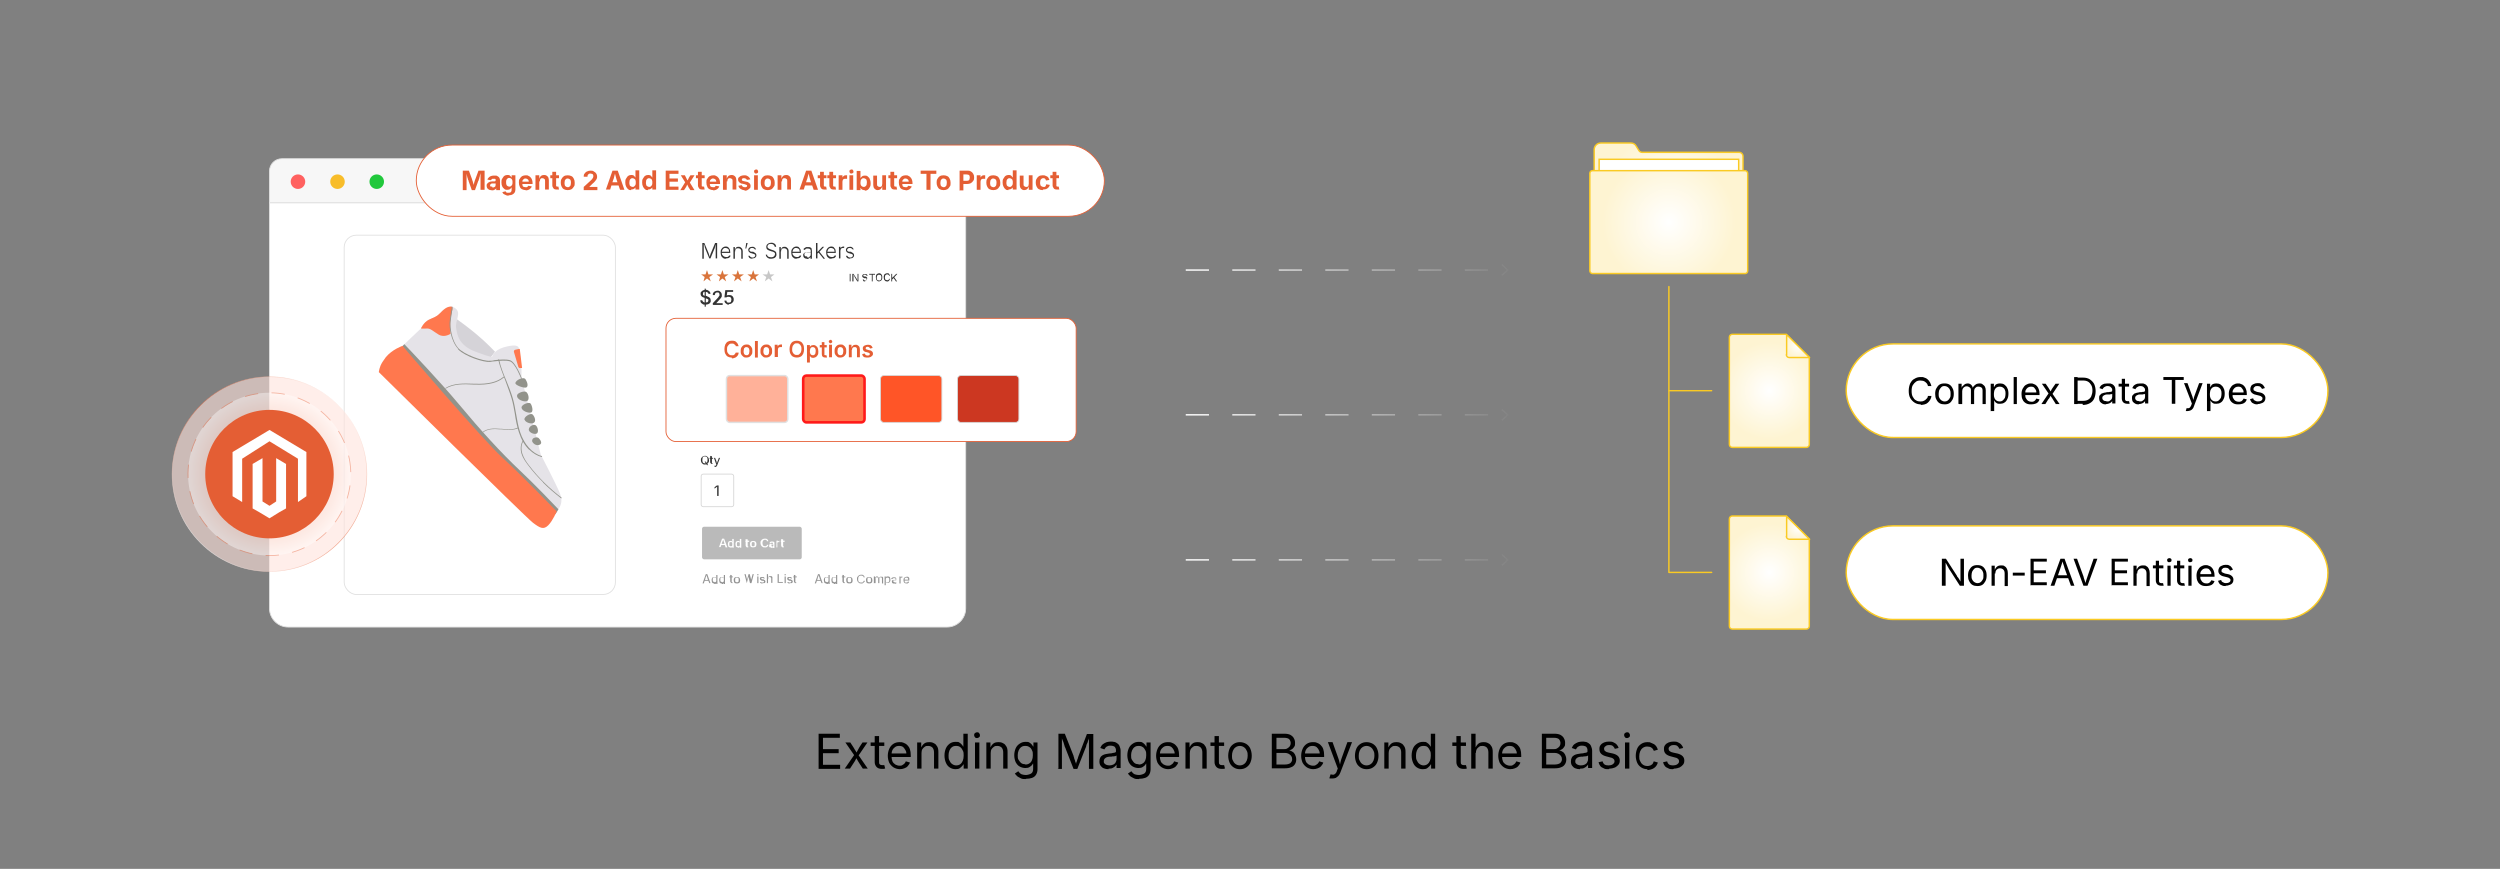 <?xml version="1.0" encoding="UTF-8"?>
<svg id="Layer_1" data-name="Layer 1" xmlns="http://www.w3.org/2000/svg" version="1.1" xmlns:xlink="http://www.w3.org/1999/xlink" viewBox="0 0 860 298.9">
  <rect x="0" y="0" width="860" height="298.9" fill="#808080" stroke="none"/>
  <defs>
    <style>
      .cls-1 {
        fill: #f8bd2a;
      }

      .cls-1, .cls-2, .cls-3, .cls-4, .cls-5, .cls-6, .cls-7, .cls-8, .cls-9, .cls-10, .cls-11, .cls-12, .cls-13, .cls-14, .cls-15, .cls-16, .cls-17, .cls-18, .cls-19 {
        stroke-width: 0px;
      }

      .cls-20, .cls-21, .cls-22, .cls-23, .cls-24, .cls-25, .cls-26, .cls-27, .cls-28, .cls-29, .cls-30, .cls-31, .cls-32, .cls-33, .cls-34, .cls-35 {
        stroke-miterlimit: 10;
      }

      .cls-20, .cls-21, .cls-23, .cls-29, .cls-31 {
        stroke-width: .3px;
      }

      .cls-20, .cls-24, .cls-29, .cls-31, .cls-15 {
        fill: #fff;
      }

      .cls-20, .cls-36 {
        stroke: #e45e34;
      }

      .cls-21, .cls-23, .cls-31, .cls-33 {
        stroke: #e0e0e0;
      }

      .cls-21, .cls-27, .cls-36, .cls-32, .cls-34, .cls-37, .cls-35 {
        fill: none;
      }

      .cls-2 {
        fill: #000;
      }

      .cls-22 {
        fill: url(#radial-gradient-3);
      }

      .cls-22, .cls-38, .cls-24, .cls-28, .cls-39, .cls-40, .cls-41, .cls-37 {
        stroke: #faca23;
        stroke-width: .5px;
      }

      .cls-3 {
        fill: #e5e3e8;
      }

      .cls-38 {
        fill: url(#radial-gradient-4);
      }

      .cls-38, .cls-39, .cls-40, .cls-41, .cls-37 {
        stroke-linecap: round;
        stroke-linejoin: round;
      }

      .cls-23 {
        fill: #f7f7f7;
      }

      .cls-25 {
        fill: #cc3721;
      }

      .cls-25, .cls-26 {
        stroke-width: .3px;
      }

      .cls-25, .cls-26, .cls-29 {
        stroke: #d6d6d6;
      }

      .cls-4 {
        fill: #e45e34;
      }

      .cls-5 {
        fill: #bababa;
      }

      .cls-26 {
        fill: #ff5527;
      }

      .cls-6 {
        fill: #92938b;
      }

      .cls-7 {
        fill: url(#linear-gradient-5);
      }

      .cls-27 {
        stroke: url(#linear-gradient-6);
      }

      .cls-27, .cls-34, .cls-35 {
        stroke-dasharray: 0 0 0 0 0 0 8 8;
        stroke-width: .5px;
      }

      .cls-42 {
        opacity: .4;
      }

      .cls-28 {
        fill: url(#radial-gradient-2);
      }

      .cls-8 {
        fill: #21c83c;
      }

      .cls-36 {
        stroke-dasharray: 0 0 0 0 0 0 4.6 4.6;
        stroke-miterlimit: 10;
        stroke-width: .3px;
      }

      .cls-39 {
        fill: url(#radial-gradient-6);
      }

      .cls-40 {
        fill: url(#radial-gradient-7);
      }

      .cls-9 {
        fill: #d5d3d8;
      }

      .cls-10 {
        fill: url(#linear-gradient-7);
      }

      .cls-11 {
        fill: url(#linear-gradient-3);
      }

      .cls-30 {
        fill: #ffe3dc;
        isolation: isolate;
        opacity: .6;
        stroke: url(#linear-gradient);
        stroke-width: .2px;
      }

      .cls-41 {
        fill: url(#radial-gradient-5);
      }

      .cls-12 {
        fill: url(#radial-gradient);
      }

      .cls-13 {
        fill: #c7c7c7;
      }

      .cls-32 {
        stroke: #ff1a1a;
        stroke-width: .9px;
      }

      .cls-14 {
        fill: #333;
      }

      .cls-33 {
        fill: #ffb199;
        stroke-width: .5px;
      }

      .cls-34 {
        stroke: url(#linear-gradient-2);
      }

      .cls-16 {
        fill: #ff784e;
      }

      .cls-17 {
        fill: #d9743b;
      }

      .cls-18 {
        fill: #939393;
      }

      .cls-35 {
        stroke: url(#linear-gradient-4);
      }

      .cls-19 {
        fill: #ff6160;
      }
    </style>
    <linearGradient id="linear-gradient" x1="68.9" y1="113.2" x2="116.4" y2="160.7" gradientTransform="translate(0 300) scale(1 -1)" gradientUnits="userSpaceOnUse">
      <stop offset="0" stop-color="#fff"/>
      <stop offset=".5" stop-color="#e45e34"/>
      <stop offset=".5" stop-color="#e46239"/>
      <stop offset=".6" stop-color="#e66e48"/>
      <stop offset=".7" stop-color="#ea8262"/>
      <stop offset=".8" stop-color="#ee9f86"/>
      <stop offset=".9" stop-color="#f5c3b4"/>
      <stop offset="1" stop-color="#fcefeb"/>
      <stop offset="1" stop-color="#fff"/>
    </linearGradient>
    <radialGradient id="radial-gradient" cx="92.7" cy="136.9" fx="92.7" fy="136.9" r="28" gradientTransform="translate(0 300) scale(1 -1)" gradientUnits="userSpaceOnUse">
      <stop offset="0" stop-color="#e45e34"/>
      <stop offset="1" stop-color="#fff"/>
    </radialGradient>
    <radialGradient id="radial-gradient-2" cx="574.1" cy="231.9" fx="574.1" fy="231.9" r="22.5" gradientTransform="translate(0 300) scale(1 -1)" gradientUnits="userSpaceOnUse">
      <stop offset="0" stop-color="#fff"/>
      <stop offset="1" stop-color="#fef4d2"/>
    </radialGradient>
    <radialGradient id="radial-gradient-3" cx="574.1" cy="223.6" fx="574.1" fy="223.6" r="22.9" gradientTransform="translate(0 300) scale(1 -1)" gradientUnits="userSpaceOnUse">
      <stop offset="0" stop-color="#fff"/>
      <stop offset="1" stop-color="#fef4d2"/>
    </radialGradient>
    <radialGradient id="radial-gradient-4" cx="608.7" cy="165.6" fx="608.7" fy="165.6" r="16.8" gradientTransform="translate(0 300) scale(1 -1)" gradientUnits="userSpaceOnUse">
      <stop offset="0" stop-color="#fff"/>
      <stop offset="1" stop-color="#fef4d2"/>
    </radialGradient>
    <radialGradient id="radial-gradient-5" cx="618.5" cy="181" fx="618.5" fy="181" r="4" gradientTransform="translate(0 300) scale(1 -1)" gradientUnits="userSpaceOnUse">
      <stop offset="0" stop-color="#fff"/>
      <stop offset="1" stop-color="#fef4d2"/>
    </radialGradient>
    <radialGradient id="radial-gradient-6" cx="608.7" cy="103.1" fx="608.7" fy="103.1" r="16.8" gradientTransform="translate(0 300) scale(1 -1)" gradientUnits="userSpaceOnUse">
      <stop offset="0" stop-color="#fff"/>
      <stop offset="1" stop-color="#fef4d2"/>
    </radialGradient>
    <radialGradient id="radial-gradient-7" cx="618.5" cy="118.5" fx="618.5" fy="118.5" r="4" gradientTransform="translate(0 300) scale(1 -1)" gradientUnits="userSpaceOnUse">
      <stop offset="0" stop-color="#fff"/>
      <stop offset="1" stop-color="#fef4d2"/>
    </radialGradient>
    <linearGradient id="linear-gradient-2" x1="407.9" y1="207.1" x2="519" y2="207.1" gradientTransform="translate(0 300) scale(1 -1)" gradientUnits="userSpaceOnUse">
      <stop offset="0" stop-color="#fff"/>
      <stop offset="1" stop-color="#848484"/>
    </linearGradient>
    <linearGradient id="linear-gradient-3" x1="407.9" y1="207.1" x2="519" y2="207.1" gradientTransform="translate(0 300) scale(1 -1)" gradientUnits="userSpaceOnUse">
      <stop offset="0" stop-color="#fff"/>
      <stop offset="1" stop-color="#848484"/>
    </linearGradient>
    <linearGradient id="linear-gradient-4" x1="407.9" y1="157.3" x2="519" y2="157.3" gradientTransform="translate(0 300) scale(1 -1)" gradientUnits="userSpaceOnUse">
      <stop offset="0" stop-color="#fff"/>
      <stop offset="1" stop-color="#848484"/>
    </linearGradient>
    <linearGradient id="linear-gradient-5" x1="407.9" y1="157.3" x2="519" y2="157.3" gradientTransform="translate(0 300) scale(1 -1)" gradientUnits="userSpaceOnUse">
      <stop offset="0" stop-color="#fff"/>
      <stop offset="1" stop-color="#848484"/>
    </linearGradient>
    <linearGradient id="linear-gradient-6" x1="407.9" y1="107.4" x2="519" y2="107.4" gradientTransform="translate(0 300) scale(1 -1)" gradientUnits="userSpaceOnUse">
      <stop offset="0" stop-color="#fff"/>
      <stop offset="1" stop-color="#848484"/>
    </linearGradient>
    <linearGradient id="linear-gradient-7" x1="407.9" y1="107.4" x2="519" y2="107.4" gradientTransform="translate(0 300) scale(1 -1)" gradientUnits="userSpaceOnUse">
      <stop offset="0" stop-color="#fff"/>
      <stop offset="1" stop-color="#848484"/>
    </linearGradient>
  </defs>
  <g id="_01-Why-Do-You-Need-to-Create-and-Update-the-Extension-Attributes" data-name=" 01-Why-Do-You-Need-to-Create-and-Update-the-Extension-Attributes">
    <path class="cls-2" d="M281.6,264.4v-12h7.3v1.4h-5.8v3.9h5.4v1.4h-5.4v4h5.9v1.4h-7.4Z"/>
    <path class="cls-2" d="M290.6,264.4l3.6-5.2v1.1s-3.4-4.9-3.4-4.9h1.7l1.1,1.7c.3.5.5.9.8,1.3.2.4.4.8.7,1.1h-.8c.2-.4.4-.7.6-1.1.2-.4.4-.8.7-1.3l1.1-1.7h1.7l-3.4,5v-1.1l3.5,5.1h-1.7l-1.3-2c-.3-.4-.5-.9-.7-1.2-.2-.4-.4-.7-.6-1.1h.8c-.2.3-.4.7-.6,1.1-.2.4-.4.8-.7,1.2l-1.3,2h-1.7Z"/>
    <path class="cls-2" d="M304.2,255.4v1.2h-4.7v-1.2h4.7ZM300.9,253.2h1.5v8.8c0,.4,0,.7.2.9.2.2.4.3.8.3s.2,0,.4,0c.1,0,.3,0,.4,0l.3,1.2c-.2,0-.3,0-.5.1-.2,0-.4,0-.6,0-.8,0-1.4-.2-1.8-.6-.4-.4-.7-1-.7-1.7v-8.9Z"/>
    <path class="cls-2" d="M309.7,264.6c-.9,0-1.6-.2-2.3-.6-.6-.4-1.1-.9-1.5-1.6-.3-.7-.5-1.5-.5-2.4s.2-1.7.5-2.4c.3-.7.8-1.3,1.4-1.7.6-.4,1.3-.6,2.1-.6s.9,0,1.4.2c.5.2.9.4,1.3.8.4.4.7.8.9,1.4.2.6.3,1.3.3,2.1v.6h-7v-1.2h6.2l-.7.5c0-.6,0-1.1-.3-1.6s-.5-.8-.8-1.1c-.4-.3-.8-.4-1.4-.4s-1,.1-1.4.4c-.4.3-.7.6-.9,1s-.3.9-.3,1.4v.8c0,.7.1,1.2.3,1.7s.6.8,1,1.1c.4.2.9.4,1.4.4s.7,0,1-.2.5-.3.7-.5c.2-.2.4-.5.5-.8l1.4.4c-.1.5-.4.8-.7,1.2s-.7.6-1.2.8-1,.3-1.7.3Z"/>
    <path class="cls-2" d="M317,259v5.4h-1.5v-9h1.4v2.2s-.2,0-.2,0c.3-.8.7-1.4,1.2-1.8s1.1-.5,1.8-.5,1.1.1,1.6.4c.5.2.8.6,1.1,1.1.3.5.4,1.1.4,1.9v5.7h-1.5v-5.6c0-.7-.2-1.2-.5-1.6-.4-.4-.9-.6-1.5-.6s-.8,0-1.2.3-.6.5-.8.8-.3.8-.3,1.3Z"/>
    <path class="cls-2" d="M328.7,264.6c-.7,0-1.4-.2-2-.6-.6-.4-1-.9-1.3-1.6s-.5-1.5-.5-2.5.2-1.8.5-2.5.8-1.2,1.3-1.6c.6-.4,1.2-.6,2-.6s1.1,0,1.4.3c.3.2.6.4.8.7.2.2.3.4.4.6h.1v-4.4h1.5v12h-1.4v-1.4h-.2c0,.2-.2.4-.4.6-.2.2-.5.5-.8.7-.3.2-.8.3-1.4.3ZM328.9,263.3c.5,0,1-.1,1.4-.4s.7-.7.9-1.2c.2-.5.3-1.1.3-1.8s0-1.2-.3-1.7c-.2-.5-.5-.9-.9-1.2s-.8-.4-1.4-.4-1,.1-1.4.4c-.4.3-.7.7-.9,1.2s-.3,1.1-.3,1.7,0,1.2.3,1.7c.2.5.5.9.9,1.2.4.3.9.5,1.4.5Z"/>
    <path class="cls-2" d="M336.1,253.9c-.3,0-.5,0-.7-.3-.2-.2-.3-.4-.3-.7s0-.5.3-.7c.2-.2.4-.3.7-.3s.5,0,.7.3c.2.2.3.4.3.7s0,.5-.3.7c-.2.2-.4.3-.7.3ZM335.4,264.4v-9h1.5v9h-1.5Z"/>
    <path class="cls-2" d="M340.8,259v5.4h-1.5v-9h1.4v2.2s-.2,0-.2,0c.3-.8.7-1.4,1.2-1.8s1.1-.5,1.8-.5,1.1.1,1.6.4c.5.2.8.6,1.1,1.1.3.5.4,1.1.4,1.9v5.7h-1.5v-5.6c0-.7-.2-1.2-.5-1.6-.4-.4-.9-.6-1.5-.6s-.8,0-1.2.3-.6.5-.8.8-.3.8-.3,1.3Z"/>
    <path class="cls-2" d="M352.8,268c-.7,0-1.2,0-1.7-.3s-.9-.4-1.2-.7-.6-.6-.8-.9l1.2-.8c.1.2.3.4.5.6.2.2.4.4.8.5.3.1.8.2,1.3.2s1.3-.2,1.8-.5.7-.9.7-1.6v-1.8h-.1c-.1.2-.2.4-.4.6-.2.2-.5.4-.8.6-.3.2-.8.3-1.4.3s-1.4-.2-1.9-.5c-.6-.3-1-.8-1.4-1.5-.3-.7-.5-1.5-.5-2.4s.2-1.7.5-2.4.8-1.2,1.4-1.6c.6-.4,1.2-.6,2-.6s1,0,1.4.3c.3.2.6.4.8.7.2.2.3.5.4.6h.1v-1.4h1.4v9.2c0,.8-.2,1.4-.5,1.9-.3.5-.8.9-1.4,1.1s-1.3.3-2,.3ZM352.7,263c.5,0,1-.1,1.4-.4.4-.2.7-.6.9-1.1.2-.5.3-1,.3-1.7s0-1.2-.3-1.7c-.2-.5-.5-.9-.9-1.1-.4-.3-.8-.4-1.4-.4s-1,.1-1.4.4-.7.7-.9,1.2c-.2.5-.3,1-.3,1.6s0,1.2.3,1.6.5.8.9,1.1c.4.3.9.4,1.4.4Z"/>
    <path class="cls-2" d="M364.1,264.4v-12h2.2l3,7.6c0,.2.1.4.2.7,0,.3.2.6.3.9,0,.3.2.6.3.9,0,.3.2.6.2.9h-.3c0-.2.2-.5.2-.8,0-.3.2-.6.3-.9,0-.3.2-.6.3-.9,0-.3.2-.5.2-.7l2.9-7.6h2.2v12h-1.5v-6.9c0-.2,0-.5,0-.8,0-.3,0-.6,0-1,0-.3,0-.7,0-1.1,0-.4,0-.7,0-1h.1c-.1.4-.2.7-.4,1.1-.1.4-.2.8-.4,1.1s-.2.7-.3,1-.2.5-.3.7l-2.7,6.9h-1.3l-2.7-6.9c0-.2-.2-.4-.3-.7-.1-.3-.2-.6-.3-1-.1-.4-.2-.7-.4-1.1s-.3-.8-.4-1.2h.1c0,.3,0,.6,0,1,0,.3,0,.7,0,1.1,0,.4,0,.7,0,1,0,.3,0,.6,0,.9v6.9h-1.5Z"/>
    <path class="cls-2" d="M381.3,264.6c-.6,0-1.1-.1-1.6-.3s-.8-.5-1.1-.9c-.3-.4-.4-.9-.4-1.5s.1-.9.3-1.3.5-.6.8-.8c.3-.2.7-.3,1.1-.4.4,0,.8-.2,1.2-.2.5,0,1-.1,1.3-.2.3,0,.6-.1.8-.2s.2-.2.2-.5h0c0-.4,0-.7-.2-1-.1-.3-.3-.5-.6-.6s-.6-.2-1-.2-.8,0-1.1.2c-.3.1-.6.3-.7.5s-.3.4-.4.6l-1.4-.5c.2-.5.5-1,.9-1.3.4-.3.8-.5,1.3-.7.5-.1.9-.2,1.4-.2s.6,0,1,.1c.4,0,.8.2,1.1.4s.7.5.9,1,.4,1,.4,1.7v5.9h-1.4v-1.2h0c-.1.2-.3.4-.5.6-.2.2-.5.4-.9.6-.4.2-.8.2-1.3.2ZM381.6,263.3c.5,0,1-.1,1.4-.3.4-.2.7-.5.8-.8.2-.3.3-.7.3-1.1v-1.2c0,0-.2.1-.4.2-.2,0-.4.1-.7.1-.3,0-.5,0-.7.1-.2,0-.4,0-.6,0-.3,0-.7.1-1,.2-.3.1-.5.3-.7.5s-.3.5-.3.8,0,.6.2.8.4.4.7.5c.3.1.6.2,1,.2Z"/>
    <path class="cls-2" d="M391.7,268c-.7,0-1.2,0-1.7-.3s-.9-.4-1.2-.7-.6-.6-.8-.9l1.2-.8c.1.2.3.4.5.6s.4.4.8.5c.3.1.8.2,1.3.2s1.3-.2,1.8-.5c.5-.3.7-.9.7-1.6v-1.8h-.1c-.1.2-.2.4-.4.6-.2.2-.5.4-.8.6-.3.2-.8.3-1.4.3s-1.4-.2-1.9-.5c-.6-.3-1-.8-1.4-1.5-.3-.7-.5-1.5-.5-2.4s.2-1.7.5-2.4c.3-.7.8-1.2,1.4-1.6.6-.4,1.2-.6,2-.6s1,0,1.4.3c.3.2.6.4.8.7.2.2.3.5.4.6h.1v-1.4h1.4v9.2c0,.8-.2,1.4-.5,1.9-.3.5-.8.9-1.4,1.1s-1.3.3-2,.3ZM391.7,263c.5,0,1-.1,1.4-.4.4-.2.7-.6.9-1.1.2-.5.3-1,.3-1.7s0-1.2-.3-1.7-.5-.9-.9-1.1c-.4-.3-.8-.4-1.4-.4s-1,.1-1.4.4-.7.7-.9,1.2c-.2.5-.3,1-.3,1.6s0,1.2.3,1.6.5.8.9,1.1c.4.3.9.4,1.4.4Z"/>
    <path class="cls-2" d="M402,264.6c-.9,0-1.6-.2-2.3-.6-.6-.4-1.1-.9-1.5-1.6-.3-.7-.5-1.5-.5-2.4s.2-1.7.5-2.4.8-1.3,1.4-1.7c.6-.4,1.3-.6,2.1-.6s.9,0,1.4.2c.5.2.9.4,1.3.8s.7.8.9,1.4.3,1.3.3,2.1v.6h-7v-1.2h6.2l-.7.5c0-.6,0-1.1-.3-1.6-.2-.5-.5-.8-.8-1.1-.4-.3-.8-.4-1.4-.4s-1,.1-1.4.4c-.4.3-.7.6-.9,1s-.3.9-.3,1.4v.8c0,.7.1,1.2.3,1.7.2.5.6.8,1,1.1.4.2.9.4,1.4.4s.7,0,1-.2.5-.3.7-.5c.2-.2.4-.5.5-.8l1.4.4c-.1.5-.4.8-.7,1.2s-.7.6-1.2.8c-.5.2-1,.3-1.7.3Z"/>
    <path class="cls-2" d="M409.3,259v5.4h-1.5v-9h1.4v2.2s-.2,0-.2,0c.3-.8.7-1.4,1.2-1.8s1.1-.5,1.8-.5,1.1.1,1.6.4c.5.2.8.6,1.1,1.1.3.5.4,1.1.4,1.9v5.7h-1.5v-5.6c0-.7-.2-1.2-.5-1.6-.4-.4-.9-.6-1.5-.6s-.8,0-1.2.3-.6.5-.8.8c-.2.4-.3.8-.3,1.3Z"/>
    <path class="cls-2" d="M421.1,255.4v1.2h-4.7v-1.2h4.7ZM417.8,253.2h1.5v8.8c0,.4,0,.7.2.9.2.2.4.3.8.3s.2,0,.4,0c.1,0,.3,0,.4,0l.3,1.2c-.2,0-.3,0-.5.1-.2,0-.4,0-.6,0-.8,0-1.4-.2-1.8-.6-.4-.4-.7-1-.7-1.7v-8.9Z"/>
    <path class="cls-2" d="M426.5,264.6c-.8,0-1.5-.2-2.1-.6s-1.1-.9-1.4-1.6-.5-1.5-.5-2.4.2-1.8.5-2.5c.3-.7.8-1.2,1.4-1.6.6-.4,1.3-.6,2.1-.6s1.5.2,2.2.6c.6.4,1.1.9,1.4,1.6.3.7.5,1.5.5,2.5s-.2,1.7-.5,2.4-.8,1.2-1.4,1.6-1.3.6-2.2.6ZM426.5,263.3c.6,0,1.1-.2,1.5-.5.4-.3.7-.7.9-1.2.2-.5.3-1.1.3-1.6s0-1.2-.3-1.7c-.2-.5-.5-.9-.9-1.2-.4-.3-.9-.5-1.5-.5s-1.1.2-1.5.5-.7.7-.9,1.2c-.2.5-.3,1.1-.3,1.7s0,1.1.3,1.6c.2.5.5.9.9,1.2s.9.5,1.5.5Z"/>
    <path class="cls-2" d="M437.5,264.4v-12h4.3c.8,0,1.5.1,2.1.4.5.3,1,.7,1.2,1.2.3.5.4,1,.4,1.6s0,.9-.3,1.3-.4.6-.7.8-.6.3-1,.4h0c.4.1.8.3,1.1.5.4.2.7.6.9,1s.4,1,.4,1.6-.1,1.1-.4,1.6c-.3.5-.7.9-1.3,1.1-.6.3-1.4.4-2.3.4h-4.4ZM439.1,257.7h2.6c.4,0,.8,0,1.2-.3.3-.2.6-.4.8-.7.2-.3.3-.7.3-1.1s-.2-1-.5-1.3-.9-.5-1.7-.5h-2.7v3.9ZM439.1,263h2.8c.9,0,1.6-.2,2-.5.4-.4.6-.8.6-1.3s-.1-.8-.3-1.1-.5-.6-.9-.8c-.4-.2-.8-.3-1.3-.3h-2.9v4.1Z"/>
    <path class="cls-2" d="M451.9,264.6c-.9,0-1.6-.2-2.3-.6-.6-.4-1.1-.9-1.5-1.6-.3-.7-.5-1.5-.5-2.4s.2-1.7.5-2.4.8-1.3,1.4-1.7c.6-.4,1.3-.6,2.1-.6s.9,0,1.4.2c.5.2.9.4,1.3.8s.7.8.9,1.4.3,1.3.3,2.1v.6h-7v-1.2h6.2l-.7.5c0-.6,0-1.1-.3-1.6-.2-.5-.5-.8-.8-1.1-.4-.3-.8-.4-1.4-.4s-1,.1-1.4.4c-.4.3-.7.6-.9,1s-.3.9-.3,1.4v.8c0,.7.1,1.2.3,1.7.2.5.6.8,1,1.1.4.2.9.4,1.4.4s.7,0,1-.2.5-.3.7-.5c.2-.2.4-.5.5-.8l1.4.4c-.1.5-.4.8-.7,1.2s-.7.6-1.2.8c-.5.2-1,.3-1.7.3Z"/>
    <path class="cls-2" d="M457.3,267.7l.4-1.3h.2c.3.1.6.1.8.1.2,0,.5-.2.7-.4s.4-.5.5-1l.3-.7-3.4-9.1h1.6l1.9,5.3c.2.6.4,1.1.5,1.7.1.5.3,1.1.4,1.6h-.5c.2-.5.3-1,.4-1.6.1-.6.3-1.1.5-1.7l1.9-5.3h1.6l-4,10.4c-.2.5-.4.9-.7,1.2s-.6.5-.9.7c-.3.1-.7.2-1.1.2s-.5,0-.7,0c-.2,0-.3,0-.4-.1Z"/>
    <path class="cls-2" d="M470.1,264.6c-.8,0-1.5-.2-2.1-.6s-1.1-.9-1.4-1.6-.5-1.5-.5-2.4.2-1.8.5-2.5c.3-.7.8-1.2,1.4-1.6.6-.4,1.3-.6,2.1-.6s1.5.2,2.2.6c.6.4,1.1.9,1.4,1.6.3.7.5,1.5.5,2.5s-.2,1.7-.5,2.4-.8,1.2-1.4,1.6-1.3.6-2.2.6ZM470.1,263.3c.6,0,1.1-.2,1.5-.5.4-.3.7-.7.9-1.2.2-.5.3-1.1.3-1.6s0-1.2-.3-1.7c-.2-.5-.5-.9-.9-1.2-.4-.3-.9-.5-1.5-.5s-1.1.2-1.5.5-.7.7-.9,1.2c-.2.5-.3,1.1-.3,1.7s0,1.1.3,1.6c.2.5.5.9.9,1.2s.9.5,1.5.5Z"/>
    <path class="cls-2" d="M477.7,259v5.4h-1.5v-9h1.4v2.2s-.2,0-.2,0c.3-.8.7-1.4,1.2-1.8s1.1-.5,1.8-.5,1.1.1,1.6.4c.5.2.8.6,1.1,1.1.3.5.4,1.1.4,1.9v5.7h-1.5v-5.6c0-.7-.2-1.2-.5-1.6-.4-.4-.9-.6-1.5-.6s-.8,0-1.2.3-.6.5-.8.8c-.2.4-.3.8-.3,1.3Z"/>
    <path class="cls-2" d="M489.4,264.6c-.7,0-1.4-.2-2-.6-.6-.4-1-.9-1.3-1.6s-.5-1.5-.5-2.5.2-1.8.5-2.5c.3-.7.8-1.2,1.4-1.6.6-.4,1.2-.6,2-.6s1,0,1.4.3.6.4.8.7c.2.2.3.4.4.6h.1v-4.4h1.5v12h-1.4v-1.4h-.2c0,.2-.2.4-.4.6-.2.2-.5.5-.8.7-.3.2-.8.3-1.4.3ZM489.6,263.3c.5,0,1-.1,1.4-.4s.7-.7.9-1.2c.2-.5.3-1.1.3-1.8s0-1.2-.3-1.7c-.2-.5-.5-.9-.8-1.2s-.8-.4-1.4-.4-1,.1-1.4.4-.7.7-.9,1.2c-.2.5-.3,1.1-.3,1.7s0,1.2.3,1.7c.2.5.5.9.9,1.2.4.3.9.5,1.4.5Z"/>
    <path class="cls-2" d="M504.3,255.4v1.2h-4.7v-1.2h4.7ZM501,253.2h1.5v8.8c0,.4,0,.7.2.9.2.2.4.3.8.3s.2,0,.4,0c.1,0,.3,0,.4,0l.3,1.2c-.2,0-.3,0-.5.1-.2,0-.4,0-.6,0-.8,0-1.4-.2-1.8-.6-.4-.4-.7-1-.7-1.7v-8.9Z"/>
    <path class="cls-2" d="M507.6,259v5.4h-1.5v-12h1.5v5.2h-.2c.3-.8.7-1.4,1.2-1.8s1.1-.5,1.8-.5,1.1.1,1.6.4c.5.2.8.6,1.1,1.1.3.5.4,1.1.4,1.9v5.7h-1.5v-5.6c0-.7-.2-1.2-.5-1.6-.4-.4-.9-.6-1.5-.6s-.8,0-1.2.3-.6.5-.8.8c-.2.4-.3.8-.3,1.3Z"/>
    <path class="cls-2" d="M519.7,264.6c-.9,0-1.6-.2-2.3-.6-.6-.4-1.1-.9-1.5-1.6-.3-.7-.5-1.5-.5-2.4s.2-1.7.5-2.4.8-1.3,1.4-1.7c.6-.4,1.3-.6,2.1-.6s.9,0,1.4.2c.5.2.9.4,1.3.8s.7.8.9,1.4.3,1.3.3,2.1v.6h-7v-1.2h6.2l-.7.5c0-.6,0-1.1-.3-1.6-.2-.5-.5-.8-.8-1.1-.4-.3-.8-.4-1.4-.4s-1,.1-1.4.4c-.4.3-.7.6-.9,1s-.3.9-.3,1.4v.8c0,.7.1,1.2.3,1.7.2.5.6.8,1,1.1.4.2.9.4,1.4.4s.7,0,1-.2.5-.3.7-.5c.2-.2.4-.5.5-.8l1.4.4c-.1.5-.4.8-.7,1.2s-.7.6-1.2.8c-.5.2-1,.3-1.7.3Z"/>
    <path class="cls-2" d="M530.4,264.4v-12h4.3c.8,0,1.5.1,2.1.4.5.3,1,.7,1.2,1.2.3.5.4,1,.4,1.6s0,.9-.3,1.3-.4.6-.7.8-.6.3-1,.4h0c.4.1.8.3,1.1.5.4.2.7.6.9,1s.4,1,.4,1.6-.1,1.1-.4,1.6c-.3.5-.7.9-1.3,1.1-.6.3-1.4.4-2.3.4h-4.4ZM531.9,257.7h2.6c.4,0,.8,0,1.2-.3.3-.2.6-.4.8-.7.2-.3.3-.7.3-1.1s-.2-1-.5-1.3-.9-.5-1.7-.5h-2.7v3.9ZM531.9,263h2.8c.9,0,1.6-.2,2-.5.4-.4.6-.8.6-1.3s-.1-.8-.3-1.1-.5-.6-.9-.8c-.4-.2-.8-.3-1.3-.3h-2.9v4.1Z"/>
    <path class="cls-2" d="M543.5,264.6c-.6,0-1.1-.1-1.6-.3s-.8-.5-1.1-.9c-.3-.4-.4-.9-.4-1.5s.1-.9.3-1.3.5-.6.8-.8c.3-.2.7-.3,1.1-.4.4,0,.8-.2,1.2-.2.5,0,1-.1,1.3-.2.3,0,.6-.1.8-.2s.2-.2.2-.5h0c0-.4,0-.7-.2-1-.1-.3-.3-.5-.6-.6s-.6-.2-1-.2-.8,0-1.1.2c-.3.1-.6.3-.7.5s-.3.4-.4.6l-1.4-.5c.2-.5.5-1,.9-1.3.4-.3.8-.5,1.3-.7.5-.1.9-.2,1.4-.2s.6,0,1,.1c.4,0,.8.2,1.1.4s.7.5.9,1,.4,1,.4,1.7v5.9h-1.4v-1.2h0c-.1.2-.3.4-.5.6-.2.2-.5.4-.9.6-.4.2-.8.2-1.3.2ZM543.8,263.3c.5,0,1-.1,1.4-.3.4-.2.7-.5.8-.8.2-.3.3-.7.3-1.1v-1.2c0,0-.2.1-.4.2-.2,0-.4.1-.7.1-.3,0-.5,0-.7.1-.2,0-.4,0-.6,0-.3,0-.7.1-1,.2-.3.1-.5.3-.7.5s-.3.5-.3.8,0,.6.2.8.4.4.7.5c.3.1.6.2,1,.2Z"/>
    <path class="cls-2" d="M553.3,264.6c-.6,0-1.2,0-1.6-.3-.5-.2-.9-.4-1.2-.8s-.5-.8-.6-1.3l1.4-.3c.1.5.4.9.7,1.1s.8.3,1.3.3,1.1-.1,1.5-.4c.4-.3.6-.6.6-1s-.1-.6-.3-.8c-.2-.2-.5-.4-1-.5l-1.5-.4c-.8-.2-1.4-.5-1.8-.9-.4-.4-.6-.9-.6-1.6s.1-1,.4-1.4.7-.7,1.2-.9c.5-.2,1.1-.3,1.7-.3s1.1,0,1.6.3c.4.2.8.4,1.1.8.3.3.5.7.6,1.1l-1.3.3c-.1-.3-.3-.6-.6-.9s-.7-.4-1.3-.4-1,.1-1.3.4c-.4.2-.5.6-.5.9s.1.6.4.8c.2.2.6.4,1.2.5l1.4.3c.8.2,1.4.5,1.8.9.4.4.6.9.6,1.5s-.1,1-.4,1.4-.7.7-1.2,1c-.5.2-1.2.4-1.9.4Z"/>
    <path class="cls-2" d="M559.7,253.9c-.3,0-.5,0-.7-.3-.2-.2-.3-.4-.3-.7s0-.5.3-.7c.2-.2.4-.3.7-.3s.5,0,.7.3c.2.2.3.4.3.7s0,.5-.3.7c-.2.2-.4.3-.7.3ZM559,264.4v-9h1.5v9h-1.5Z"/>
    <path class="cls-2" d="M566.7,264.6c-.8,0-1.5-.2-2.1-.6s-1.1-.9-1.4-1.6-.5-1.5-.5-2.4.2-1.8.5-2.5c.3-.7.8-1.2,1.4-1.6.6-.4,1.3-.6,2.1-.6s.8,0,1.2.2.7.3,1.1.5c.3.2.6.5.8.8.2.3.4.7.5,1.1l-1.4.4c0-.2-.2-.4-.3-.6-.1-.2-.3-.4-.5-.5-.2-.1-.4-.3-.7-.3-.2,0-.5-.1-.8-.1-.6,0-1.1.2-1.5.5s-.7.7-.9,1.2c-.2.5-.3,1.1-.3,1.7s0,1.1.3,1.6c.2.5.5.9.9,1.2s.9.5,1.5.5.6,0,.8-.1c.3,0,.5-.2.7-.3.2-.1.4-.3.5-.5s.2-.4.3-.7l1.4.4c-.1.4-.3.8-.5,1.1-.2.3-.5.6-.8.8-.3.2-.7.4-1.1.5-.4.1-.8.2-1.2.2Z"/>
    <path class="cls-2" d="M575.5,264.6c-.6,0-1.2,0-1.6-.3-.5-.2-.9-.4-1.2-.8s-.5-.8-.6-1.3l1.4-.3c.1.5.4.9.7,1.1s.8.3,1.3.3,1.1-.1,1.5-.4c.4-.3.6-.6.6-1s-.1-.6-.3-.8c-.2-.2-.5-.4-1-.5l-1.5-.4c-.8-.2-1.4-.5-1.8-.9-.4-.4-.6-.9-.6-1.6s.1-1,.4-1.4.7-.7,1.2-.9c.5-.2,1.1-.3,1.7-.3s1.1,0,1.6.3c.4.2.8.4,1.1.8.3.3.5.7.6,1.1l-1.3.3c-.1-.3-.3-.6-.6-.9s-.7-.4-1.3-.4-1,.1-1.3.4c-.4.2-.5.6-.5.9s.1.6.4.8c.2.2.6.4,1.2.5l1.4.3c.8.2,1.4.5,1.8.9.4.4.6.9.6,1.5s-.1,1-.4,1.4-.7.7-1.2,1c-.5.2-1.2.4-1.9.4Z"/>
    <g>
      <path class="cls-23" d="M332.2,58.9c0-2.4-1.9-4.3-4.3-4.3H97c-2.4,0-4.3,1.9-4.3,4.3v10.9h239.6s0-10.9,0-10.9Z"/>
      <path class="cls-31" d="M92.7,69.8v139.5c0,3.5,2.9,6.4,6.4,6.4h226.7c3.5,0,6.4-2.9,6.4-6.4V69.8H92.7Z"/>
    </g>
    <circle class="cls-19" cx="102.5" cy="62.5" r="2.5"/>
    <circle class="cls-1" cx="116.1" cy="62.5" r="2.5"/>
    <circle class="cls-8" cx="129.6" cy="62.5" r="2.5"/>
    <rect class="cls-21" x="118.4" y="80.9" width="93.3" height="123.6" rx="4.2" ry="4.2"/>
    <path class="cls-14" d="M242.5,159.8c-.3,0-.5,0-.7-.2-.2-.1-.4-.3-.5-.5-.1-.2-.2-.5-.2-.8s0-.6.2-.8c.1-.2.3-.4.5-.5.2-.1.4-.2.7-.2s.5,0,.7.2.4.3.5.5c.1.2.2.5.2.8s0,.6-.2.8c-.1.2-.3.4-.5.5s-.4.2-.7.2ZM242.5,159.4c.2,0,.3,0,.5-.1.1,0,.3-.2.3-.4,0-.2.1-.4.1-.7s0-.5-.1-.7c0-.2-.2-.3-.3-.4-.1,0-.3-.1-.5-.1s-.3,0-.5.1c-.1,0-.3.2-.3.4,0,.2-.1.4-.1.7s0,.5.1.7c0,.2.2.3.3.4.1,0,.3.1.5.1ZM242.4,158.8h.4l.3.4h0c0,.1.5.8.5.8h-.4l-.3-.4h0c0-.1-.5-.8-.5-.8Z"/>
    <path class="cls-14" d="M245.3,157.5v.3h-1.2v-.3h1.2ZM244.5,156.9h.4v2.2c0,.1,0,.2,0,.2,0,0,.1,0,.2,0s0,0,0,0c0,0,0,0,0,0v.3s0,0,0,0,0,0-.1,0c-.2,0-.3,0-.5-.2-.1-.1-.2-.2-.2-.4v-2.2Z"/>
    <path class="cls-14" d="M245.8,160.5v-.3c0,0,.1,0,.1,0,0,0,.1,0,.2,0,0,0,.1,0,.2,0,0,0,0-.1.1-.2v-.2c0,0-.8-2.3-.8-2.3h.4l.5,1.3c0,.1,0,.3.1.4,0,.1,0,.3.1.4h-.1c0-.1,0-.3.1-.4,0-.1,0-.3.1-.4l.5-1.3h.4l-1,2.6c0,.1-.1.2-.2.3,0,0-.1.1-.2.2,0,0-.2,0-.3,0s-.1,0-.2,0c0,0,0,0,0,0Z"/>
    <rect class="cls-29" x="241.2" y="163.1" width="11.2" height="11.2" rx=".7" ry=".7"/>
    <path class="cls-14" d="M247.2,166.9v3.7h-.5v-3.2h0l-.9.7v-.5l.8-.6h.6Z"/>
    <g>
      <rect class="cls-20" x="229.1" y="109.5" width="141.1" height="42.4" rx="3.4" ry="3.4"/>
      <path class="cls-4" d="M251.7,123c-.5,0-.9-.1-1.3-.3s-.7-.6-.9-1-.3-1-.3-1.6.1-1.1.3-1.6c.2-.4.5-.8.9-1s.8-.3,1.3-.3.6,0,.9.1c.3,0,.5.2.7.4s.4.4.5.6.2.5.3.8h-1c0-.2,0-.3-.2-.4s-.2-.2-.3-.3c-.1,0-.3-.2-.4-.2s-.3,0-.5,0c-.3,0-.6,0-.8.2-.2.2-.4.4-.6.7s-.2.7-.2,1.1,0,.8.2,1.1.3.5.6.7.5.2.8.2.3,0,.5,0,.3-.1.4-.2.2-.2.3-.3c0-.1.1-.3.2-.4h1c0,.3-.1.5-.2.8-.1.2-.3.4-.5.6-.2.2-.4.3-.7.4s-.6.2-.9.2Z"/>
      <path class="cls-4" d="M256.8,123c-.4,0-.8,0-1.1-.3s-.5-.4-.7-.8c-.2-.3-.2-.7-.2-1.1s0-.8.2-1.2c.2-.3.4-.6.7-.8.3-.2.7-.3,1.1-.3s.8,0,1.1.3c.3.2.5.4.7.8.2.3.2.7.2,1.2s0,.8-.2,1.1c-.2.3-.4.6-.7.8s-.7.3-1.1.3ZM256.8,122.2c.2,0,.4,0,.6-.2.2-.1.3-.3.3-.5,0-.2.1-.4.1-.7s0-.5-.1-.7c0-.2-.2-.4-.3-.5-.2-.1-.3-.2-.6-.2s-.4,0-.6.2c-.2.1-.3.3-.3.5,0,.2-.1.4-.1.7s0,.5.1.7c0,.2.2.4.3.5.2.1.3.2.6.2Z"/>
      <path class="cls-4" d="M260.7,117.3v5.7h-1v-5.7h1Z"/>
      <path class="cls-4" d="M263.6,123c-.4,0-.8,0-1.1-.3s-.5-.4-.7-.8c-.2-.3-.2-.7-.2-1.1s0-.8.2-1.2c.2-.3.4-.6.7-.8.3-.2.7-.3,1.1-.3s.8,0,1.1.3c.3.2.5.4.7.8.2.3.2.7.2,1.2s0,.8-.2,1.1c-.2.3-.4.6-.7.8s-.7.3-1.1.3ZM263.6,122.2c.2,0,.4,0,.6-.2.2-.1.3-.3.3-.5,0-.2.1-.4.1-.7s0-.5-.1-.7c0-.2-.2-.4-.3-.5-.2-.1-.3-.2-.6-.2s-.4,0-.6.2c-.2.1-.3.3-.3.5,0,.2-.1.4-.1.7s0,.5.1.7c0,.2.2.4.3.5.2.1.3.2.6.2Z"/>
      <path class="cls-4" d="M266.5,122.9v-4.3h1v.7h0c0-.2.2-.4.4-.6.2-.1.4-.2.7-.2s.1,0,.2,0c0,0,.1,0,.2,0v.9s-.1,0-.2,0-.2,0-.3,0c-.2,0-.3,0-.5.1s-.3.2-.3.3c0,.1-.1.3-.1.5v2.5h-1Z"/>
      <path class="cls-4" d="M274.1,123c-.5,0-.9-.1-1.3-.3-.4-.2-.7-.6-.9-1s-.3-1-.3-1.6.1-1.1.3-1.6c.2-.4.5-.8.9-1,.4-.2.8-.3,1.3-.3s.9.1,1.3.3.7.6.9,1c.2.4.3,1,.3,1.6s-.1,1.1-.3,1.6c-.2.4-.5.8-.9,1-.4.2-.8.3-1.3.3ZM274.1,122.1c.3,0,.6,0,.8-.2.2-.2.4-.4.6-.7.1-.3.2-.7.2-1.1s0-.8-.2-1.1c-.1-.3-.3-.5-.6-.7-.2-.2-.5-.2-.8-.2s-.6,0-.8.2c-.2.2-.4.4-.6.7-.1.3-.2.7-.2,1.1s0,.8.2,1.1c.1.3.3.5.6.7.2.2.5.2.8.2Z"/>
      <path class="cls-4" d="M277.6,124.5v-5.8h1v.7h0c0-.1.1-.2.2-.3,0-.1.2-.2.4-.3.2,0,.4-.1.6-.1s.6,0,.9.3c.3.2.5.4.6.7s.2.7.2,1.2,0,.9-.2,1.2c-.2.3-.4.6-.6.7s-.6.3-.9.3-.4,0-.6-.1c-.2,0-.3-.2-.4-.3,0-.1-.2-.2-.2-.3h0v2.3h-1ZM279.6,122.2c.2,0,.4,0,.6-.2.1-.1.3-.3.3-.5,0-.2.1-.4.1-.7s0-.5-.1-.7c0-.2-.2-.4-.3-.5s-.3-.2-.6-.2-.4,0-.6.2c-.1.1-.3.3-.3.5,0,.2-.1.4-.1.7s0,.5.1.7c0,.2.2.4.3.5.2.1.3.2.6.2Z"/>
      <path class="cls-4" d="M284.4,118.7v.8h-2.4v-.8h2.4ZM282.6,117.7h1v4.1c0,.2,0,.3,0,.3,0,0,.2.1.3.1s.1,0,.2,0c0,0,.1,0,.2,0l.2.8c-.1,0-.2,0-.3,0s-.2,0-.3,0c-.4,0-.7-.1-.9-.3s-.3-.5-.3-.9v-4.2Z"/>
      <path class="cls-4" d="M285.7,118.1c-.2,0-.3,0-.4-.2-.1-.1-.2-.2-.2-.4s0-.3.2-.4c.1-.1.2-.2.4-.2s.3,0,.4.2.2.2.2.4,0,.3-.2.4c-.1.1-.2.2-.4.2ZM285.2,122.9v-4.3h1v4.3h-1Z"/>
      <path class="cls-4" d="M289.1,123c-.4,0-.8,0-1.1-.3s-.5-.4-.7-.8c-.2-.3-.2-.7-.2-1.1s0-.8.2-1.2c.2-.3.4-.6.7-.8.3-.2.7-.3,1.1-.3s.8,0,1.1.3c.3.2.5.4.7.8.2.3.2.7.2,1.2s0,.8-.2,1.1c-.2.3-.4.6-.7.8s-.7.3-1.1.3ZM289.1,122.2c.2,0,.4,0,.6-.2.2-.1.3-.3.3-.5,0-.2.1-.4.1-.7s0-.5-.1-.7c0-.2-.2-.4-.3-.5-.2-.1-.3-.2-.6-.2s-.4,0-.6.2c-.2.1-.3.3-.3.5,0,.2-.1.4-.1.7s0,.5.1.7c0,.2.2.4.3.5.2.1.3.2.6.2Z"/>
      <path class="cls-4" d="M293,120.4v2.5h-1v-4.3h.9v1.1s0,0,0,0c.1-.4.3-.6.5-.8s.5-.3.9-.3.5,0,.8.2.4.3.5.5.2.5.2.9v2.7h-1v-2.6c0-.3,0-.5-.2-.7-.1-.2-.4-.2-.6-.2s-.3,0-.5.1-.2.2-.3.3c0,.1-.1.3-.1.5Z"/>
      <path class="cls-4" d="M298.4,123c-.3,0-.6,0-.9-.1-.3,0-.5-.2-.6-.4-.2-.2-.3-.4-.3-.7l.9-.2c0,.2.2.4.3.5.1.1.3.2.6.2s.4,0,.6-.1c.1,0,.2-.2.2-.4s0-.2-.1-.3c0,0-.2-.1-.4-.2l-.7-.2c-.4,0-.7-.2-.9-.4s-.3-.5-.3-.8,0-.5.2-.7c.1-.2.3-.3.6-.4.3-.1.6-.2.9-.2s.6,0,.8.1c.2,0,.4.2.6.4.1.2.2.4.3.6l-.9.2c0-.1-.1-.3-.3-.4-.1-.1-.3-.2-.5-.2s-.4,0-.5.1c-.1,0-.2.2-.2.4s0,.2.1.3.2.1.5.2l.7.2c.4,0,.7.2.9.4s.3.4.3.7,0,.5-.2.7c-.2.2-.4.4-.6.5-.3.1-.6.2-.9.2Z"/>
      <rect class="cls-33" x="249.9" y="129.2" width="21.1" height="16.1" rx="1.1" ry="1.1"/>
      <rect class="cls-16" x="276.3" y="129.2" width="21.1" height="16.1" rx="1.1" ry="1.1"/>
      <rect class="cls-32" x="276.3" y="129.2" width="21.1" height="16.1" rx="1.1" ry="1.1"/>
      <rect class="cls-26" x="302.9" y="129.2" width="21.1" height="16.1" rx="1.1" ry="1.1"/>
      <rect class="cls-25" x="329.4" y="129.2" width="21.1" height="16.1" rx="1.1" ry="1.1"/>
    </g>
    <rect class="cls-5" x="241.5" y="181.2" width="34.3" height="11.2" rx=".7" ry=".7"/>
    <path class="cls-15" d="M247.3,188.3l1.1-3h.7l1.1,3h-.6l-.5-1.6c0-.2-.1-.3-.2-.6,0-.2-.1-.4-.2-.7h.1c0,.3-.1.5-.2.7s-.1.4-.2.5l-.5,1.6h-.6ZM247.9,187.5v-.4h1.6v.4h-1.6Z"/>
    <path class="cls-15" d="M251.3,188.3c-.2,0-.3,0-.5-.1s-.3-.2-.3-.4-.1-.4-.1-.6,0-.5.1-.6c0-.2.2-.3.3-.4.1,0,.3-.1.5-.1s.2,0,.3,0,.2,0,.2.2,0,.1.1.2h0v-1.1h.5v3h-.5v-.4h0c0,0,0,.1-.1.2,0,0-.1.1-.2.2,0,0-.2,0-.3,0ZM251.4,187.9c.1,0,.2,0,.3,0s.1-.1.2-.3c0-.1,0-.2,0-.4s0-.3,0-.4c0-.1-.1-.2-.2-.3,0,0-.2,0-.3,0s-.2,0-.3,0-.1.1-.2.3c0,.1,0,.2,0,.4s0,.3,0,.4.1.2.2.3c0,0,.2,0,.3,0Z"/>
    <path class="cls-15" d="M253.9,188.3c-.2,0-.3,0-.5-.1s-.3-.2-.3-.4-.1-.4-.1-.6,0-.5.1-.6c0-.2.2-.3.3-.4.1,0,.3-.1.5-.1s.2,0,.3,0,.2,0,.2.2,0,.1.1.2h0v-1.1h.5v3h-.5v-.4h0c0,0,0,.1-.1.2,0,0-.1.1-.2.2,0,0-.2,0-.3,0ZM254,187.9c.1,0,.2,0,.3,0s.1-.1.2-.3c0-.1,0-.2,0-.4s0-.3,0-.4c0-.1-.1-.2-.2-.3,0,0-.2,0-.3,0s-.2,0-.3,0-.1.1-.2.3c0,.1,0,.2,0,.4s0,.3,0,.4.1.2.2.3c0,0,.2,0,.3,0Z"/>
    <path class="cls-15" d="M257.7,186v.4h-1.3v-.4h1.3ZM256.7,185.5h.5v2.2c0,0,0,.1,0,.2s0,0,.2,0,0,0,0,0c0,0,0,0,0,0v.4s0,0,0,0c0,0-.1,0-.2,0-.2,0-.4,0-.5-.2-.1-.1-.2-.3-.2-.5v-2.2Z"/>
    <path class="cls-15" d="M259.1,188.3c-.2,0-.4,0-.6-.1-.2,0-.3-.2-.4-.4,0-.2-.1-.4-.1-.6s0-.4.1-.6.2-.3.4-.4.4-.1.6-.1.4,0,.6.1.3.2.4.4.1.4.1.6,0,.4-.1.6c0,.2-.2.3-.4.4-.2,0-.4.1-.6.1ZM259.1,187.9c.1,0,.2,0,.3,0,0,0,.1-.2.2-.3,0-.1,0-.2,0-.4s0-.3,0-.4c0-.1-.1-.2-.2-.3,0,0-.2,0-.3,0s-.2,0-.3,0-.1.2-.2.3c0,.1,0,.2,0,.4s0,.3,0,.4c0,.1,0,.2.2.3,0,0,.2,0,.3,0Z"/>
    <path class="cls-15" d="M263,188.3c-.3,0-.5,0-.7-.2-.2-.1-.4-.3-.5-.5s-.2-.5-.2-.8,0-.6.2-.8c.1-.2.3-.4.5-.5.2-.1.4-.2.7-.2s.3,0,.5,0c.1,0,.3.1.4.2.1,0,.2.2.3.3,0,.1.1.3.1.4h-.5c0,0,0-.2,0-.2s0-.1-.2-.2-.1,0-.2-.1c0,0-.2,0-.3,0-.2,0-.3,0-.4.1s-.2.2-.3.4-.1.4-.1.6,0,.4.1.6c0,.2.2.3.3.4.1,0,.3.1.4.1s.2,0,.3,0c0,0,.2,0,.2-.1,0,0,.1-.1.2-.2,0,0,0-.1,0-.2h.5c0,.1,0,.3-.1.4,0,.1-.2.2-.3.3-.1,0-.2.2-.4.2s-.3,0-.5,0Z"/>
    <path class="cls-15" d="M265.3,188.3c-.1,0-.3,0-.4,0-.1,0-.2-.1-.3-.2,0-.1,0-.2,0-.4s0-.2,0-.3c0,0,.1-.2.2-.2,0,0,.2,0,.3-.1.1,0,.2,0,.3,0,.1,0,.2,0,.3,0s.1,0,.2,0c0,0,0,0,0-.1h0c0,0,0-.1,0-.2,0,0,0,0-.1-.1,0,0-.1,0-.2,0s-.2,0-.2,0c0,0-.1,0-.2.1,0,0,0,0,0,.1h-.5c0-.2.1-.3.2-.4,0,0,.2-.2.3-.2.1,0,.3,0,.4,0s.2,0,.3,0c.1,0,.2,0,.3.1,0,0,.2.1.2.2,0,.1,0,.2,0,.4v1.5h-.5v-.3h0c0,0,0,.1-.1.2,0,0-.1,0-.2.1,0,0-.2,0-.3,0ZM265.5,188c.1,0,.2,0,.3,0,0,0,.1-.1.2-.2s0-.1,0-.2v-.3s0,0,0,0c0,0,0,0-.1,0,0,0-.1,0-.1,0s0,0-.1,0c0,0-.1,0-.2,0s-.1,0-.1.1c0,0,0,.1,0,.2s0,.1,0,.2c0,0,0,0,.1.1s.1,0,.2,0Z"/>
    <path class="cls-15" d="M267.1,188.3v-2.3h.5v.4h0c0-.1.1-.2.2-.3.1,0,.2-.1.3-.1s0,0,0,0c0,0,0,0,0,0v.5s0,0-.1,0c0,0,0,0-.1,0,0,0-.2,0-.3,0,0,0-.1.1-.2.2,0,0,0,.2,0,.3v1.3h-.5Z"/>
    <path class="cls-15" d="M269.9,186v.4h-1.3v-.4h1.3ZM268.9,185.5h.5v2.2c0,0,0,.1,0,.2s0,0,.2,0,0,0,0,0c0,0,0,0,0,0v.4s0,0,0,0c0,0-.1,0-.2,0-.2,0-.4,0-.5-.2-.1-.1-.2-.3-.2-.5v-2.2Z"/>
    <path class="cls-18" d="M241.7,200.6l1.1-3.1h.5l1.1,3.1h-.4l-.7-1.8c0-.1,0-.3-.1-.4s-.1-.4-.2-.6h0c0,.3-.1.5-.2.7s-.1.3-.1.4l-.6,1.8h-.4ZM242.2,199.8v-.3h1.6v.3h-1.6Z"/>
    <path class="cls-18" d="M245.7,200.7c-.2,0-.4,0-.5-.1s-.3-.2-.3-.4-.1-.4-.1-.6,0-.5.1-.6c0-.2.2-.3.3-.4.1,0,.3-.1.5-.1s.3,0,.4,0c0,0,.2.1.2.2,0,0,0,.1.1.2h0v-1.1h.4v3.1h-.4v-.4h0s0,0-.1.2c0,0-.1.1-.2.2,0,0-.2,0-.4,0ZM245.8,200.3c.1,0,.3,0,.4-.1,0,0,.2-.2.2-.3s0-.3,0-.5,0-.3,0-.4c0-.1-.1-.2-.2-.3,0,0-.2-.1-.4-.1s-.3,0-.4.1-.2.2-.2.3c0,.1,0,.3,0,.4s0,.3,0,.4c0,.1.1.2.2.3s.2.1.4.1Z"/>
    <path class="cls-18" d="M248.3,200.7c-.2,0-.4,0-.5-.1s-.3-.2-.3-.4-.1-.4-.1-.6,0-.5.1-.6c0-.2.2-.3.3-.4.1,0,.3-.1.5-.1s.3,0,.4,0c0,0,.2.1.2.2,0,0,0,.1.1.2h0v-1.1h.4v3.1h-.4v-.4h0s0,0-.1.2c0,0-.1.1-.2.2,0,0-.2,0-.4,0ZM248.4,200.3c.1,0,.3,0,.4-.1,0,0,.2-.2.2-.3s0-.3,0-.5,0-.3,0-.4c0-.1-.1-.2-.2-.3,0,0-.2-.1-.4-.1s-.3,0-.4.1-.2.2-.2.3c0,.1,0,.3,0,.4s0,.3,0,.4c0,.1.1.2.2.3s.2.1.4.1Z"/>
    <path class="cls-18" d="M252.1,198.3v.3h-1.2v-.3h1.2ZM251.3,197.8h.4v2.3c0,.1,0,.2,0,.2,0,0,.1,0,.2,0s0,0,0,0c0,0,0,0,.1,0v.3s0,0,0,0c0,0,0,0-.1,0-.2,0-.4,0-.5-.2-.1-.1-.2-.3-.2-.4v-2.3Z"/>
    <path class="cls-18" d="M253.5,200.7c-.2,0-.4,0-.6-.1-.2,0-.3-.2-.4-.4,0-.2-.1-.4-.1-.6s0-.5.1-.6c0-.2.2-.3.4-.4.2,0,.3-.1.6-.1s.4,0,.6.1.3.2.4.4c0,.2.1.4.1.6s0,.4-.1.6c0,.2-.2.3-.4.4s-.3.1-.6.1ZM253.5,200.3c.2,0,.3,0,.4-.1.1,0,.2-.2.2-.3s0-.3,0-.4,0-.3,0-.4c0-.1-.1-.2-.2-.3s-.2-.1-.4-.1-.3,0-.4.1-.2.2-.2.3c0,.1,0,.3,0,.4s0,.3,0,.4c0,.1.1.2.2.3,0,0,.2.1.4.1Z"/>
    <path class="cls-18" d="M256.9,200.6l-.8-3.1h.4l.5,1.9c0,.1,0,.2,0,.3,0,.1,0,.2,0,.3,0,.1,0,.2,0,.3h0c0-.1,0-.2,0-.3,0-.1,0-.2,0-.3s0-.2,0-.3l.5-1.9h.4l.5,1.9c0,.1,0,.2,0,.3,0,.1,0,.2,0,.3,0,.1,0,.2,0,.3h0c0-.1,0-.2,0-.3,0-.1,0-.2,0-.3s0-.2,0-.3l.5-1.9h.4l-.8,3.1h-.5l-.5-2c0-.1,0-.3,0-.4,0-.2,0-.3,0-.5h0c0,.2,0,.4,0,.5,0,.1,0,.3-.1.4l-.5,2h-.5Z"/>
    <path class="cls-18" d="M260.7,197.9c0,0-.1,0-.2,0s0-.1,0-.2,0-.1,0-.2c0,0,.1,0,.2,0s.1,0,.2,0c0,0,0,.1,0,.2s0,.1,0,.2c0,0-.1,0-.2,0ZM260.5,200.6v-2.3h.4v2.3h-.4Z"/>
    <path class="cls-18" d="M262.3,200.7c-.2,0-.3,0-.4,0-.1,0-.2-.1-.3-.2,0,0-.1-.2-.2-.3h.4s0,.1.2.2c0,0,.2,0,.3,0s.3,0,.4-.1.1-.2.1-.2,0-.1,0-.2-.1,0-.3-.1h-.4c-.2-.1-.4-.2-.5-.3s-.2-.2-.2-.4,0-.2.1-.4.2-.2.3-.2c.1,0,.3,0,.4,0s.3,0,.4,0c.1,0,.2.1.3.2,0,0,.1.2.2.3h-.3s0,0-.2-.1c0,0-.2-.1-.3-.1s-.3,0-.3,0c0,0-.1.1-.1.2s0,.2,0,.2c0,0,.2,0,.3.1h.4c.2.1.4.2.5.3.1.1.2.2.2.4s0,.3-.1.4-.2.2-.3.2-.3,0-.5,0Z"/>
    <path class="cls-18" d="M264.2,199.2v1.4h-.4v-3.1h.4v1.3h0c0-.2.2-.4.3-.5s.3-.1.5-.1.3,0,.4,0c.1,0,.2.2.3.3,0,.1,0,.3,0,.5v1.5h-.4v-1.4c0-.2,0-.3-.1-.4s-.2-.2-.4-.2-.2,0-.3,0-.2.1-.2.2,0,.2,0,.3Z"/>
    <path class="cls-18" d="M267.5,200.6v-3.1h.4v2.7h1.4v.3h-1.8Z"/>
    <path class="cls-18" d="M270.1,197.9c0,0-.1,0-.2,0s0-.1,0-.2,0-.1,0-.2c0,0,.1,0,.2,0s.1,0,.2,0c0,0,0,.1,0,.2s0,.1,0,.2c0,0-.1,0-.2,0ZM269.9,200.6v-2.3h.4v2.3h-.4Z"/>
    <path class="cls-18" d="M271.7,200.7c-.2,0-.3,0-.4,0-.1,0-.2-.1-.3-.2,0,0-.1-.2-.2-.3h.4s0,.1.2.2c0,0,.2,0,.3,0s.3,0,.4-.1.1-.2.1-.2,0-.1,0-.2-.1,0-.3-.1h-.4c-.2-.1-.4-.2-.5-.3s-.2-.2-.2-.4,0-.2.1-.4.2-.2.3-.2c.1,0,.3,0,.4,0s.3,0,.4,0c.1,0,.2.1.3.2,0,0,.1.2.2.3h-.3s0,0-.2-.1c0,0-.2-.1-.3-.1s-.3,0-.3,0c0,0-.1.1-.1.2s0,.2,0,.2c0,0,.2,0,.3.1h.4c.2.1.4.2.5.3.1.1.2.2.2.4s0,.3-.1.4-.2.2-.3.2-.3,0-.5,0Z"/>
    <path class="cls-18" d="M274.1,198.3v.3h-1.2v-.3h1.2ZM273.2,197.8h.4v2.3c0,.1,0,.2,0,.2,0,0,.1,0,.2,0s0,0,0,0c0,0,0,0,.1,0v.3s0,0,0,0c0,0,0,0-.1,0-.2,0-.4,0-.5-.2-.1-.1-.2-.3-.2-.4v-2.3Z"/>
    <path class="cls-18" d="M280.3,200.6l1.1-3.1h.5l1.1,3.1h-.4l-.7-1.8c0-.1,0-.3-.1-.4s-.1-.4-.2-.6h0c0,.3-.1.5-.2.7s-.1.3-.1.4l-.6,1.8h-.4ZM280.9,199.8v-.3h1.6v.3h-1.6Z"/>
    <path class="cls-18" d="M284.3,200.7c-.2,0-.4,0-.5-.1s-.3-.2-.3-.4-.1-.4-.1-.6,0-.5.1-.6c0-.2.2-.3.3-.4.1,0,.3-.1.5-.1s.3,0,.4,0c0,0,.2.1.2.2,0,0,0,.1.1.2h0v-1.1h.4v3.1h-.4v-.4h0s0,0-.1.2c0,0-.1.1-.2.2,0,0-.2,0-.4,0ZM284.4,200.3c.1,0,.3,0,.4-.1,0,0,.2-.2.2-.3s0-.3,0-.5,0-.3,0-.4c0-.1-.1-.2-.2-.3,0,0-.2-.1-.4-.1s-.3,0-.4.1-.2.2-.2.3c0,.1,0,.3,0,.4s0,.3,0,.4c0,.1.1.2.2.3s.2.1.4.1Z"/>
    <path class="cls-18" d="M286.9,200.7c-.2,0-.4,0-.5-.1s-.3-.2-.3-.4-.1-.4-.1-.6,0-.5.1-.6c0-.2.2-.3.3-.4.1,0,.3-.1.5-.1s.3,0,.4,0c0,0,.2.1.2.2,0,0,0,.1.1.2h0v-1.1h.4v3.1h-.4v-.4h0s0,0-.1.2c0,0-.1.1-.2.2,0,0-.2,0-.4,0ZM287,200.3c.1,0,.3,0,.4-.1,0,0,.2-.2.2-.3s0-.3,0-.5,0-.3,0-.4c0-.1-.1-.2-.2-.3,0,0-.2-.1-.4-.1s-.3,0-.4.1-.2.2-.2.3c0,.1,0,.3,0,.4s0,.3,0,.4c0,.1.1.2.2.3s.2.1.4.1Z"/>
    <path class="cls-18" d="M290.8,198.3v.3h-1.2v-.3h1.2ZM289.9,197.8h.4v2.3c0,.1,0,.2,0,.2,0,0,.1,0,.2,0s0,0,0,0c0,0,0,0,.1,0v.3s0,0,0,0c0,0,0,0-.1,0-.2,0-.4,0-.5-.2-.1-.1-.2-.3-.2-.4v-2.3Z"/>
    <path class="cls-18" d="M292.2,200.7c-.2,0-.4,0-.6-.1-.2,0-.3-.2-.4-.4,0-.2-.1-.4-.1-.6s0-.5.1-.6c0-.2.2-.3.4-.4.2,0,.3-.1.6-.1s.4,0,.6.1.3.2.4.4c0,.2.1.4.1.6s0,.4-.1.6c0,.2-.2.3-.4.4s-.3.1-.6.1ZM292.2,200.3c.2,0,.3,0,.4-.1.1,0,.2-.2.2-.3s0-.3,0-.4,0-.3,0-.4c0-.1-.1-.2-.2-.3s-.2-.1-.4-.1-.3,0-.4.1-.2.2-.2.3c0,.1,0,.3,0,.4s0,.3,0,.4c0,.1.1.2.2.3,0,0,.2.1.4.1Z"/>
    <path class="cls-18" d="M296.2,200.7c-.3,0-.5,0-.7-.2-.2-.1-.4-.3-.5-.5s-.2-.5-.2-.8,0-.6.2-.8.3-.4.5-.5c.2-.1.4-.2.7-.2s.3,0,.4,0c.1,0,.3.1.4.2.1,0,.2.2.3.3,0,.1.1.3.2.4h-.4c0-.1,0-.2-.1-.3s-.1-.1-.2-.2c0,0-.2,0-.3-.1,0,0-.2,0-.3,0-.2,0-.4,0-.5.1-.1,0-.3.2-.4.4,0,.2-.1.4-.1.7s0,.5.1.7c0,.2.2.3.4.4s.3.1.5.1.2,0,.3,0,.2,0,.3-.1c0,0,.1-.1.2-.2,0,0,0-.2.1-.3h.4c0,.2,0,.3-.2.4s-.2.2-.3.3c-.1,0-.2.2-.4.2-.1,0-.3,0-.4,0Z"/>
    <path class="cls-18" d="M299,200.7c-.2,0-.4,0-.6-.1-.2,0-.3-.2-.4-.4,0-.2-.1-.4-.1-.6s0-.5.1-.6c0-.2.2-.3.4-.4.2,0,.3-.1.6-.1s.4,0,.6.1.3.2.4.4c0,.2.1.4.1.6s0,.4-.1.6c0,.2-.2.3-.4.4s-.3.1-.6.1ZM299,200.3c.2,0,.3,0,.4-.1.1,0,.2-.2.2-.3s0-.3,0-.4,0-.3,0-.4c0-.1-.1-.2-.2-.3s-.2-.1-.4-.1-.3,0-.4.1-.2.2-.2.3c0,.1,0,.3,0,.4s0,.3,0,.4c0,.1.1.2.2.3,0,0,.2.1.4.1Z"/>
    <path class="cls-18" d="M300.6,200.6v-2.3h.4v.5s0,0,0,0c0-.1,0-.2.2-.3,0,0,.1-.1.2-.2,0,0,.2,0,.3,0,.2,0,.3,0,.4.2.1.1.2.2.2.4h0c0-.1,0-.2.2-.3s.2-.1.3-.2c.1,0,.2,0,.3,0s.3,0,.4,0c.1,0,.2.1.3.3,0,.1,0,.3,0,.4v1.6h-.4v-1.6c0-.2,0-.3-.1-.4,0,0-.2-.1-.3-.1s-.2,0-.3,0c0,0-.1.1-.2.2,0,0,0,.2,0,.3v1.5h-.4v-1.6c0-.1,0-.2-.1-.3,0,0-.2-.1-.3-.1s-.2,0-.3,0-.1.1-.2.2,0,.2,0,.3v1.5h-.4Z"/>
    <path class="cls-18" d="M304.3,201.5v-3.2h.4v.4h0s0,0,.1-.2c0,0,.1-.1.2-.2,0,0,.2,0,.4,0s.4,0,.5.1c.1,0,.3.2.3.4,0,.2.1.4.1.6s0,.5-.1.6-.2.3-.3.4-.3.1-.5.1-.3,0-.4,0c0,0-.2-.1-.2-.2,0,0,0-.1-.1-.2h0v1.2h-.4ZM305.3,200.3c.1,0,.3,0,.4-.1,0,0,.2-.2.2-.3,0-.1,0-.3,0-.4s0-.3,0-.4-.1-.2-.2-.3c0,0-.2-.1-.4-.1s-.3,0-.4.1c0,0-.2.2-.2.3,0,.1,0,.3,0,.4s0,.3,0,.5.1.2.2.3c0,0,.2.1.4.1Z"/>
    <path class="cls-18" d="M307.6,200.7c-.1,0-.3,0-.4,0-.1,0-.2-.1-.3-.2,0-.1-.1-.2-.1-.4s0-.2,0-.3.1-.1.2-.2.2,0,.3-.1c.1,0,.2,0,.3,0,.1,0,.3,0,.3,0,0,0,.2,0,.2,0,0,0,0,0,0-.1h0c0-.1,0-.2,0-.3,0,0,0-.1-.2-.2s-.2,0-.3,0-.2,0-.3,0c0,0-.1,0-.2.1,0,0,0,.1-.1.2h-.4c0-.3.1-.4.2-.4.1,0,.2-.1.3-.2.1,0,.2,0,.4,0s.2,0,.3,0c0,0,.2,0,.3.1,0,0,.2.1.2.2,0,.1,0,.3,0,.4v1.5h-.4v-.3h0c0,0,0,.1-.1.2,0,0-.1.1-.2.1,0,0-.2,0-.3,0ZM307.7,200.4c.1,0,.3,0,.4,0,0,0,.2-.1.2-.2s0-.2,0-.3v-.3s0,0,0,0-.1,0-.2,0c0,0-.1,0-.2,0,0,0-.1,0-.1,0,0,0-.2,0-.3,0s-.1,0-.2.1c0,0,0,.1,0,.2s0,.1,0,.2c0,0,0,0,.2.1,0,0,.2,0,.2,0Z"/>
    <path class="cls-18" d="M309.4,200.6v-2.3h.4v.4h0c0-.1.1-.2.2-.3.1,0,.2-.1.4-.1s0,0,0,0c0,0,0,0,0,0v.4s0,0,0,0c0,0,0,0-.1,0-.1,0-.2,0-.3,0s-.2.1-.2.2c0,0,0,.2,0,.3v1.5h-.4Z"/>
    <path class="cls-18" d="M311.9,200.7c-.2,0-.4,0-.6-.1s-.3-.2-.4-.4c0-.2-.1-.4-.1-.6s0-.4.1-.6c0-.2.2-.3.4-.4.2-.1.3-.2.6-.2s.2,0,.4,0c.1,0,.2.1.3.2s.2.2.2.4,0,.3,0,.5v.2h-1.8v-.3h1.6-.2s0-.2,0-.3c0-.1-.1-.2-.2-.3s-.2-.1-.4-.1-.3,0-.4.1c0,0-.2.2-.2.3,0,.1,0,.2,0,.4v.2c0,.2,0,.3,0,.4s.1.2.2.3c.1,0,.2,0,.4,0s.2,0,.2,0,.1,0,.2-.1c0,0,0-.1.1-.2h.4c0,.2,0,.3-.2.4s-.2.2-.3.2c-.1,0-.3,0-.4,0Z"/>
    <path class="cls-14" d="M241.6,88.9v-5.3h.7l1.5,3.6c0,0,0,.2.1.3,0,.1,0,.2.1.3,0,.1,0,.2.1.4,0,.1,0,.2.1.3h-.1c0-.1,0-.2.1-.3,0-.1,0-.2.1-.4s0-.2.1-.3c0-.1,0-.2.1-.3l1.5-3.6h.7v5.3h-.5v-3.7c0-.1,0-.3,0-.4,0-.1,0-.3,0-.4s0-.3,0-.4h0c0,.1,0,.3-.1.4,0,.1-.1.3-.1.4,0,.1,0,.3-.1.4,0,.1,0,.2-.1.3l-1.4,3.4h-.4l-1.4-3.4c0,0,0-.2-.1-.3s0-.2-.1-.4c0-.1,0-.3-.1-.4,0-.1-.1-.3-.2-.4h0c0,.1,0,.2,0,.4s0,.3,0,.4c0,.1,0,.3,0,.4,0,.1,0,.2,0,.4v3.4h-.5Z"/>
    <path class="cls-14" d="M249.7,89c-.4,0-.7,0-1-.3-.3-.2-.5-.4-.6-.7-.1-.3-.2-.7-.2-1.1s0-.8.2-1.1.4-.6.6-.7c.3-.2.6-.3.9-.3s.4,0,.6.1c.2,0,.4.2.5.4.2.2.3.4.4.6,0,.2.1.5.1.9v.2h-3.1v-.4h2.9l-.2.2c0-.3,0-.5-.1-.8,0-.2-.2-.4-.4-.5-.2-.1-.4-.2-.7-.2s-.5,0-.7.2c-.2.1-.3.3-.4.5-.1.2-.2.5-.2.7v.2c0,.3,0,.6.2.8s.3.4.5.5c.2.1.4.2.7.2s.3,0,.5,0c.1,0,.3-.1.4-.2,0,0,.2-.2.2-.3h.5c0,.3-.2.5-.3.6-.1.1-.3.3-.5.3-.2,0-.4.1-.7.1Z"/>
    <path class="cls-14" d="M252.8,86.5v2.5h-.5v-4h.5v.9s0,0,0,0c.1-.3.3-.6.5-.8.2-.2.5-.2.8-.2s.5,0,.7.2.4.3.5.5.2.5.2.8v2.6h-.5v-2.5c0-.3,0-.6-.3-.8-.2-.2-.4-.3-.7-.3s-.4,0-.6.1c-.2,0-.3.2-.4.4s-.1.4-.1.6Z"/>
    <path class="cls-14" d="M256.4,85.5l.3-1.9h.5l-.5,1.9h-.4Z"/>
    <path class="cls-14" d="M258.9,89c-.3,0-.5,0-.7-.1-.2,0-.4-.2-.5-.3-.1-.2-.2-.3-.3-.6h.5c0,.1.2.3.3.4.2.1.4.2.6.2s.5,0,.7-.2c.2-.1.3-.3.3-.5s0-.3-.2-.4-.3-.2-.5-.2l-.6-.2c-.3,0-.6-.2-.8-.4-.2-.2-.3-.4-.3-.7s0-.4.2-.6c.1-.2.3-.3.5-.4.2,0,.4-.1.7-.1s.5,0,.6.1.3.2.4.3c.1.1.2.3.3.5h-.4c0,0-.2-.2-.3-.3-.1-.1-.3-.2-.6-.2s-.5,0-.7.2c-.2.1-.3.3-.3.5s0,.3.2.4c.1.1.3.2.5.2h.6c.3.2.6.4.8.5.2.2.3.4.3.7s0,.4-.2.6c-.1.2-.3.3-.5.4-.2,0-.5.1-.8.1Z"/>
    <path class="cls-14" d="M265.2,89c-.4,0-.7,0-.9-.2-.3-.1-.5-.3-.6-.5-.2-.2-.2-.5-.3-.7h.5c0,.2,0,.4.2.5.1.1.3.3.5.3.2,0,.4.1.6.1s.5,0,.7-.1.4-.2.5-.4c.1-.2.2-.3.2-.6s0-.3-.1-.4c0-.1-.2-.2-.4-.3s-.4-.2-.6-.2l-.6-.2c-.4-.1-.7-.3-1-.5-.2-.2-.3-.5-.3-.8s0-.5.2-.8c.2-.2.4-.4.6-.5.3-.1.6-.2.9-.2s.6,0,.9.2c.3.1.5.3.6.5s.2.5.2.7h-.5c0-.3-.2-.5-.4-.7-.2-.2-.5-.3-.9-.3s-.5,0-.6.1c-.2,0-.3.2-.4.3s-.2.3-.2.5,0,.3.2.5c.1.1.2.2.4.3.2,0,.3.1.5.2l.6.2c.2,0,.3.1.5.2.2,0,.3.2.5.3s.3.2.3.4c0,.2.1.3.1.6s0,.5-.2.8c-.1.2-.4.4-.6.5-.3.1-.6.2-1,.2Z"/>
    <path class="cls-14" d="M268.6,86.5v2.5h-.5v-4h.5v.9s0,0,0,0c.1-.3.3-.6.5-.8.2-.2.5-.2.8-.2s.5,0,.7.2.4.3.5.5.2.5.2.8v2.6h-.5v-2.5c0-.3,0-.6-.3-.8-.2-.2-.4-.3-.7-.3s-.4,0-.6.1c-.2,0-.3.2-.4.4s-.1.4-.1.6Z"/>
    <path class="cls-14" d="M274,89c-.4,0-.7,0-1-.3-.3-.2-.5-.4-.6-.7-.1-.3-.2-.7-.2-1.1s0-.8.2-1.1.4-.6.6-.7c.3-.2.6-.3.9-.3s.4,0,.6.1c.2,0,.4.2.5.4.2.2.3.4.4.6,0,.2.1.5.1.9v.2h-3.1v-.4h2.9l-.2.2c0-.3,0-.5-.1-.8,0-.2-.2-.4-.4-.5-.2-.1-.4-.2-.7-.2s-.5,0-.7.2c-.2.1-.3.3-.4.5-.1.2-.2.5-.2.7v.2c0,.3,0,.6.2.8s.3.4.5.5c.2.1.4.2.7.2s.3,0,.5,0c.1,0,.3-.1.4-.2,0,0,.2-.2.2-.3h.5c0,.3-.2.5-.3.6-.1.1-.3.3-.5.3-.2,0-.4.1-.7.1Z"/>
    <path class="cls-14" d="M277.7,89c-.2,0-.5,0-.7-.1s-.4-.2-.5-.4-.2-.4-.2-.7,0-.4.1-.5.2-.2.3-.3c.1,0,.3-.2.5-.2s.4,0,.6-.1c.2,0,.4,0,.6,0,.2,0,.3,0,.4,0,0,0,.1-.1.1-.2h0c0-.3,0-.4-.1-.6,0-.1-.2-.2-.3-.3-.1,0-.3-.1-.5-.1s-.4,0-.5,0c-.1,0-.3.1-.4.2s-.2.2-.2.3l-.5-.2c0-.2.2-.4.4-.5.2-.1.3-.2.5-.3.2,0,.4,0,.6,0s.3,0,.5,0c.2,0,.3.1.5.2.1,0,.3.2.3.4s.1.4.1.7v2.7h-.5v-.6h0c0,.1-.1.2-.3.3-.1.1-.2.2-.4.3s-.4.1-.6.1ZM277.8,88.6c.2,0,.5,0,.6-.2s.3-.3.4-.4c0-.2.1-.4.1-.6v-.6s0,0-.2,0c0,0-.2,0-.3,0-.1,0-.2,0-.3,0s-.2,0-.3,0c-.2,0-.4,0-.6.1-.2,0-.3.1-.4.2,0,.1-.1.2-.1.4s0,.3.1.4c0,.1.2.2.3.3.1,0,.3,0,.5,0Z"/>
    <path class="cls-14" d="M280.7,88.9v-5.3h.5v5.3h-.5ZM281.1,87.4v-.6h0l1.8-1.9h.6l-1.8,1.9h0s-.7.6-.7.6ZM283.2,88.9l-1.6-2,.3-.3,1.9,2.4h-.6Z"/>
    <path class="cls-14" d="M286,89c-.4,0-.7,0-1-.3-.3-.2-.5-.4-.6-.7-.1-.3-.2-.7-.2-1.1s0-.8.2-1.1.4-.6.6-.7c.3-.2.6-.3.9-.3s.4,0,.6.1c.2,0,.4.2.5.4.2.2.3.4.4.6,0,.2.1.5.1.9v.2h-3.1v-.4h2.9l-.2.2c0-.3,0-.5-.1-.8,0-.2-.2-.4-.4-.5-.2-.1-.4-.2-.7-.2s-.5,0-.7.2c-.2.1-.3.3-.4.5-.1.2-.2.5-.2.7v.2c0,.3,0,.6.2.8s.3.4.5.5c.2.1.4.2.7.2s.3,0,.5,0c.1,0,.3-.1.4-.2,0,0,.2-.2.2-.3h.5c0,.3-.2.5-.3.6-.1.1-.3.3-.5.3-.2,0-.4.1-.7.1Z"/>
    <path class="cls-14" d="M288.6,88.9v-4h.5v.6h0c0-.2.2-.4.4-.5.2-.1.4-.2.7-.2s0,0,.1,0c0,0,0,0,.1,0v.5s0,0-.1,0-.1,0-.2,0c-.2,0-.4,0-.5.1-.2,0-.3.2-.4.4,0,.2-.1.3-.1.5v2.6h-.5Z"/>
    <path class="cls-14" d="M292.5,89c-.3,0-.5,0-.7-.1-.2,0-.4-.2-.5-.3-.1-.2-.2-.3-.3-.6h.5c0,.1.2.3.3.4.2.1.4.2.6.2s.5,0,.7-.2c.2-.1.3-.3.3-.5s0-.3-.2-.4-.3-.2-.5-.2l-.6-.2c-.3,0-.6-.2-.8-.4-.2-.2-.3-.4-.3-.7s0-.4.2-.6c.1-.2.3-.3.5-.4.2,0,.4-.1.7-.1s.5,0,.6.1.3.2.4.3c.1.1.2.3.3.5h-.4c0,0-.2-.2-.3-.3-.1-.1-.3-.2-.6-.2s-.5,0-.7.2c-.2.1-.3.3-.3.5s0,.3.2.4c.1.1.3.2.5.2h.6c.3.2.6.4.8.5.2.2.3.4.3.7s0,.4-.2.6c-.1.2-.3.3-.5.4-.2,0-.5.1-.8.1Z"/>
    <path class="cls-14" d="M292.6,94.2v2.6h-.3v-2.6h.3Z"/>
    <path class="cls-14" d="M293.2,96.8v-2.6h.4l1.1,1.7s0,0,.1.2c0,0,0,.1.1.2,0,0,0,.2.1.3h0c0,0,0-.2,0-.3,0,0,0-.2,0-.3,0,0,0-.1,0-.2v-1.6h.3v2.6h-.4l-.9-1.5c0,0,0-.1-.1-.2s0-.2-.1-.3c0,0-.1-.2-.2-.4h0c0,.1,0,.2,0,.4,0,.1,0,.2,0,.3,0,0,0,.1,0,.2v1.5h-.3Z"/>
    <path class="cls-14" d="M297.7,96.8c-.2,0-.3,0-.5,0-.1,0-.2-.1-.3-.3,0-.1-.1-.2-.1-.4h.3c0,0,0,.2,0,.2s.1.1.2.1c0,0,.2,0,.3,0s.2,0,.3,0c0,0,.2,0,.2-.2,0,0,0-.1,0-.2s0-.2,0-.2c0,0-.1,0-.2-.1,0,0-.2,0-.3,0h-.3c-.2-.1-.4-.2-.5-.3-.1-.1-.2-.2-.2-.4s0-.3.1-.4.2-.2.3-.3c.1,0,.3,0,.5,0s.3,0,.5,0c.1,0,.2.1.3.2s.1.2.1.4h-.3c0-.1,0-.2-.2-.3-.1,0-.2-.1-.4-.1s-.2,0-.3,0c0,0-.1,0-.2.1,0,0,0,.1,0,.2s0,.2,0,.2c0,0,.1,0,.2.1,0,0,.1,0,.2,0h.3c0,0,.1.1.2.1,0,0,.2,0,.2.1s.1.1.2.2c0,0,0,.2,0,.3s0,.3-.1.4c0,.1-.2.2-.3.3-.1,0-.3,0-.5,0Z"/>
    <path class="cls-14" d="M299,94.5v-.3h2v.3h-.8v2.3h-.3v-2.3h-.8Z"/>
    <path class="cls-14" d="M302.4,96.8c-.2,0-.4,0-.6-.2-.2-.1-.3-.3-.4-.5,0-.2-.1-.4-.1-.7s0-.5.1-.7c0-.2.2-.4.4-.5.2-.1.4-.2.6-.2s.4,0,.6.2c.2.1.3.3.4.5s.1.4.1.7,0,.5-.1.7-.2.4-.4.5c-.2.1-.4.2-.6.2ZM302.4,96.5c.2,0,.3,0,.4-.1.1,0,.2-.2.3-.3,0-.2.1-.3.1-.6s0-.4-.1-.6c0-.2-.2-.3-.3-.3-.1,0-.3-.1-.4-.1s-.3,0-.4.1c-.1,0-.2.2-.3.3,0,.2-.1.3-.1.6s0,.4.1.6c0,.2.2.3.3.3.1,0,.3.1.4.1Z"/>
    <path class="cls-14" d="M305.1,96.8c-.2,0-.4,0-.6-.2s-.3-.3-.4-.5c0-.2-.1-.4-.1-.7s0-.5.1-.7c0-.2.2-.4.4-.5s.4-.2.6-.2.3,0,.4,0,.2,0,.3.2c0,0,.2.2.2.3,0,.1.1.2.1.4h-.3c0,0,0-.2,0-.2,0,0,0-.1-.2-.2,0,0-.1,0-.2-.1,0,0-.2,0-.2,0-.2,0-.3,0-.4.1-.1,0-.2.2-.3.3,0,.2-.1.3-.1.6s0,.4.1.6c0,.2.2.3.3.3.1,0,.3.1.4.1s.2,0,.2,0c0,0,.1,0,.2-.1,0,0,.1-.1.2-.2,0,0,0-.1,0-.2h.3c0,.1,0,.2-.1.4s-.1.2-.2.3c0,0-.2.1-.3.2s-.2,0-.4,0Z"/>
    <path class="cls-14" d="M306.6,96.8v-2.6h.3v1.4s0,.2,0,.2v1h-.3ZM306.9,96v-.4c0,0,.1-.2.2-.2,0,0,.1-.1.2-.2,0,0,.1-.1.2-.2l.8-.8h.4l-1.1,1.2h0s-.6.7-.6.7ZM308.2,96.8l-.9-1.3.2-.3,1.1,1.6h-.4Z"/>
    <path class="cls-14" d="M242.6,104.8c-.4,0-.7,0-.9-.2s-.5-.3-.6-.5-.2-.5-.2-.8h.7c0,.2,0,.3.2.4,0,.1.2.2.4.3s.3,0,.5,0,.4,0,.5,0c.2,0,.3-.2.4-.3,0-.1.1-.3.1-.4s0-.3-.1-.3-.2-.2-.3-.2c-.1,0-.3-.1-.5-.2l-.6-.2c-.4-.1-.7-.3-.9-.5-.2-.2-.3-.5-.3-.8s0-.5.2-.7c.2-.2.4-.4.6-.5.3-.1.5-.2.9-.2s.6,0,.9.2.4.3.6.5c.1.2.2.4.2.7h-.7c0-.2-.1-.4-.3-.5-.2-.1-.4-.2-.7-.2s-.4,0-.5,0c-.1,0-.3.1-.3.3,0,.1-.1.2-.1.4s0,.3.1.4c0,0,.2.2.3.2.1,0,.3,0,.4.1h.5c.2.2.3.2.5.3.2,0,.3.2.5.3.1.1.2.2.3.4,0,.2.1.3.1.6s0,.5-.2.7c-.1.2-.3.4-.6.5s-.6.2-1,.2ZM242.4,105.5v-6.2h.4v6.2h-.4Z"/>
    <path class="cls-14" d="M245.2,104.8v-.5l1.6-1.7c.2-.2.3-.3.4-.5s.2-.3.3-.4c0-.1,0-.3,0-.4s0-.3-.1-.4c0-.1-.2-.2-.3-.3-.1,0-.3,0-.4,0s-.3,0-.4.1c-.1,0-.2.2-.3.3,0,.1-.1.3-.1.5h-.7c0-.3,0-.6.2-.8.1-.2.3-.4.6-.5s.5-.2.8-.2.6,0,.8.2.4.3.5.5.2.4.2.7,0,.4,0,.5c0,.2-.2.4-.3.6-.2.2-.4.5-.7.8l-.9,1h0s2.2,0,2.2,0v.6h-3.2Z"/>
    <path class="cls-14" d="M250.8,104.8c-.3,0-.6,0-.8-.2-.2-.1-.4-.3-.6-.5-.1-.2-.2-.4-.2-.7h.7c0,.1,0,.3.1.4s.2.2.3.3c.1,0,.3,0,.4,0s.3,0,.5-.1c.1,0,.3-.2.3-.4,0-.2.1-.3.1-.5s0-.4-.1-.5c0-.2-.2-.3-.3-.4-.1,0-.3-.1-.5-.1s-.3,0-.4,0-.3.1-.4.2h-.7c0,0,.3-2.5.3-2.5h2.7v.6h-2l-.2,1.3h0c0,0,.2-.2.4-.2.2,0,.3,0,.5,0s.4,0,.6.1c.2,0,.3.2.5.3.1.1.2.3.3.5s.1.4.1.6,0,.6-.2.8c-.1.2-.3.4-.6.6s-.5.2-.9.2Z"/>
    <polygon class="cls-17" points="243.2 92.9 243.7 94.4 245.3 94.4 244 95.3 244.5 96.8 243.2 95.8 242 96.8 242.4 95.3 241.2 94.4 242.7 94.4 243.2 92.9"/>
    <polygon class="cls-17" points="248.5 92.9 249 94.4 250.6 94.4 249.3 95.3 249.8 96.8 248.5 95.8 247.3 96.8 247.7 95.3 246.5 94.4 248 94.4 248.5 92.9"/>
    <polygon class="cls-17" points="253.8 92.9 254.3 94.4 255.9 94.4 254.6 95.3 255.1 96.8 253.8 95.8 252.5 96.8 253 95.3 251.8 94.4 253.3 94.4 253.8 92.9"/>
    <polygon class="cls-17" points="259.1 92.9 259.6 94.4 261.1 94.4 259.9 95.3 260.4 96.8 259.1 95.8 257.8 96.8 258.3 95.3 257.1 94.4 258.6 94.4 259.1 92.9"/>
    <polygon class="cls-13" points="264.4 92.9 264.9 94.4 266.4 94.4 265.2 95.3 265.7 96.8 264.4 95.8 263.1 96.8 263.6 95.3 262.3 94.4 263.9 94.4 264.4 92.9"/>
    <path class="cls-9" d="M157.3,109.9s3.4,2.4,6.5,5c3.2,2.6,6.5,6.1,6.5,6.1l-2.3,3s-9.6-4.8-9.9-5-2.5-6.5-2.5-6.5l1.5-2.6h0Z"/>
    <path class="cls-3" d="M138.4,119.2c.2-.4,6.4-6.2,6.4-6.2,0,0,.9-2.1,2.7-3,1.8-.9,2.5-.8,3.8-2.2s3.3-3.3,5.4-1.7c2.1,1.6-.2,4.2.2,6.7s.9,6,6.7,8.2c5.8,2.2,5.7,1.7,5.7,1.7,0,0,.4-2.1,3.9-3.2,3.5-1,4.8-.7,5.2,0,.4.6.9,6.1,1,7.8,0,1.7,0,2.7,0,2.7,0,0,1.7,6.8,2.7,10.6s3.9,15.7,3.9,15.7c0,0,5.7,11,6.6,13.4,1,2.5.4,3.9-.3,5.2-.8,1.3-1.3,2-1.3,2,0,0-27.7-26.1-31.4-30.2-3.7-4.1-21.2-27.5-21.2-27.5h0Z"/>
    <path class="cls-16" d="M146.9,113c1.3,0,2,.9,4,2.1,2,1.2,4.1-.3,4.1-.3-.3-2.4-.2-5.3.5-7.7.1-.5.3-1,0-1.4,0,0,0-.1,0-.2-1.7-.3-3.1,1.2-4.2,2.3-1.3,1.3-2,1.3-3.8,2.2-1.8.9-2.7,3-2.7,3,0,0,.9.1,2.2,0Z"/>
    <path class="cls-6" d="M182,154.7c-1.5-1.5-2.7-3.5-3.5-6-.7-2.1-1.1-4.3-1.4-6.4-.3-1.7-.6-3.5-1.1-5.2-.6-2-1.4-4-2.1-6-.9-2.4-1.9-4.8-2.5-7.3,0,0,0-.2.1-.2,0,0,.2,0,.2.1.5,2.5,1.5,4.9,2.5,7.3.8,1.9,1.6,4,2.2,6,.5,1.7.8,3.5,1.1,5.2.4,2.1.7,4.3,1.4,6.4,1.4,4.3,4.2,7.4,7.5,8.3,0,0,.1.1.1.2,0,0-.1.1-.2.1-1.5-.4-3-1.3-4.2-2.5Z"/>
    <path class="cls-6" d="M177.3,131.8c0-1,2.8-2.4,3.5-1.3.7,1.1,1,2.5.2,2.8-.8.3-3.8-.8-3.7-1.5h0Z"/>
    <path class="cls-6" d="M177.9,135.9c.2-.8,2.6-1.6,3.2-1,.7.6,1.1,2.5.3,3-.8.6-3.9-.4-3.5-2Z"/>
    <path class="cls-6" d="M179.4,140.2c0-1.1,2.6-2,3.1-1.4s1.1,2.8.2,3.1c-.9.3-3.2-.5-3.3-1.7Z"/>
    <path class="cls-6" d="M180.4,144.4c-.2-1.1,2.1-2.3,2.7-1.9s1.5,2.2.6,2.9c-1,.7-3.1-.2-3.2-1h0Z"/>
    <path class="cls-6" d="M181.9,147.8c0-1.2,1.8-2.1,2.5-1.4.7.7,1,2.5.1,2.8s-2.6-.5-2.6-1.4Z"/>
    <path class="cls-6" d="M183.1,151.5c-.1-1,1.7-1.3,2.2-.8s1.5,1.8.3,2.3c-1.2.5-2.4-.5-2.6-1.4Z"/>
    <path class="cls-6" d="M192.1,175.2c-1.8-1.9-8-8.4-13.3-13.4-6.3-5.9-13.5-13.8-20.9-22.7-6.6-7.9-16.7-18.5-18.8-20.7-.4.4-.7.7-.7.8,0,0,17.5,23.4,21.2,27.5,3.7,4.1,31.4,30.2,31.4,30.2,0,0,.5-.6,1.1-1.7Z"/>
    <path class="cls-16" d="M138.4,119s-3.5,1.2-5.7,3.9c-1.9,2.5-2.1,3.5-2.4,5.1,0,0,50.5,49.9,53,51.8s3.7,2.5,5.3.9,2.9-4.8,2.9-4.8c0,0-11.6-12-18.7-18.5-7.1-6.5-34.4-38.5-34.4-38.5h0Z"/>
    <path class="cls-6" d="M153.2,133.7s0,0,0,0c0,0,0-.2,0-.2,2.9-1.8,6.4-1.6,9.8-1.5h.4c4.5.2,7.7-.6,9.8-2.4,0,0,.2,0,.2,0,0,0,0,.2,0,.2-2.2,1.9-5.4,2.7-10,2.5h-.4c-3.4-.2-6.9-.3-9.7,1.4,0,0-.1,0-.2,0h0Z"/>
    <path class="cls-6" d="M165.9,148.9s0,0,0,0c0,0,0-.2,0-.2,1.7-1.4,4-1.4,6.1-1.2.2,0,.3,0,.5,0,1.9.2,3.9.4,5.6-.4,0,0,.2,0,.2,0,0,0,0,.2,0,.2-1.8.8-3.8.6-5.8.4-.2,0-.3,0-.5,0-2-.2-4.3-.2-5.9,1.1,0,0-.1,0-.2,0h0Z"/>
    <path class="cls-6" d="M186.8,165.9c-1.8-1.8-3.5-3.7-5-5.7-.9-1.2-1.9-2.5-2.4-4.1-.5-1.7-.3-3.4.5-4.6,0,0,.1,0,.2,0,0,0,0,.1,0,.2-.8,1.1-.9,2.8-.4,4.4.5,1.5,1.4,2.9,2.3,4,3.2,4.2,7,7.9,11.2,11.1,0,0,0,.1,0,.2,0,0-.1,0-.2,0-2.2-1.7-4.3-3.5-6.2-5.4h0Z"/>
    <path class="cls-16" d="M178.8,120l-1.5.3c-.4,0-.6.5-.5.8l1.5,5.1c.1.3.4.5.8.4h.5c0-.1-.8-6.6-.8-6.6Z"/>
    <path class="cls-6" d="M157.6,120c0,0-.2-.2-.3-.3-2.1-2.5-2.9-7.1-2.6-9.3.2-1.5.7-4.8.7-4.8,0,0,0-.1.2-.1,0,0,.1,0,.1.2,0,0-.5,3.3-.7,4.8-.3,2.2.5,6.7,2.5,9.1,2.1,2.4,8.7,4.7,11,4.5.5,0,1,0,1.5-.2,1.9-.2,3.9-.4,5.4,0,1.9.5,4,5.9,4.1,6.2,0,0,0,.2,0,.2,0,0-.2,0-.2,0,0,0-2.1-5.5-3.9-6-1.4-.4-3.4-.2-5.3,0-.5,0-1,.1-1.5.2-2.3.2-8.6-1.9-11-4.3h0Z"/>
    <g>
      <circle class="cls-30" cx="92.7" cy="163.1" r="33.5"/>
      <g class="cls-42">
        <circle class="cls-12" cx="92.7" cy="163.1" r="28"/>
        <circle class="cls-36" cx="92.7" cy="163.1" r="28" transform="translate(-29.2 20.5) rotate(-10.9)"/>
      </g>
      <circle class="cls-4" cx="92.7" cy="163.1" r="22.1"/>
      <g id="LOGO">
        <polygon class="cls-15" points="105.4 155.5 105.4 170.7 102.5 172.7 102.5 157.8 92.7 151.8 83.3 157.8 83.3 172.7 80 170.7 80 155.5 92.7 147.9 105.4 155.5"/>
        <polygon class="cls-15" points="98.4 159.6 98.4 174.9 96.1 176.2 92.7 178.3 89.2 176.2 86.9 174.9 86.9 159.6 90.3 157.6 90.3 172.5 92.7 174 95 172.5 95 157.6 98.4 159.6"/>
      </g>
    </g>
    <g>
      <rect class="cls-20" x="143.2" y="49.9" width="236.7" height="24.5" rx="12.3" ry="12.3"/>
      <path class="cls-4" d="M159.2,65.3v-6.6h2.1l1.1,3c0,.1,0,.3.2.6,0,.2.1.5.2.7,0,.3.1.5.2.8,0,.2,0,.5.1.6h-.3c0-.2,0-.4.1-.6,0-.2.1-.5.2-.8,0-.3.1-.5.2-.7,0-.2.1-.4.2-.6l1.1-3h2.1v6.6h-1.4v-3.1c0-.1,0-.3,0-.5s0-.5,0-.7,0-.5,0-.8,0-.5,0-.7h0c0,.2-.1.5-.2.8,0,.3-.1.5-.2.8,0,.2-.1.5-.2.7,0,.2-.1.4-.2.5l-1.1,3.1h-1.1l-1.1-3.1c0-.1,0-.3-.2-.5,0-.2-.1-.4-.2-.7s-.1-.5-.2-.8c0-.3-.1-.5-.2-.8h.1c0,.2,0,.4,0,.7s0,.5,0,.8,0,.5,0,.7,0,.4,0,.6v3.1h-1.3Z"/>
      <path class="cls-4" d="M169,65.4c-.3,0-.6,0-.8-.2-.3-.1-.4-.3-.6-.5-.1-.2-.2-.5-.2-.8s0-.5.2-.7.2-.3.4-.4.4-.2.6-.3c.2,0,.5-.1.7-.1.3,0,.5,0,.7,0s.3,0,.4-.1c0,0,.1-.1.1-.2h0c0-.2,0-.3,0-.4,0,0-.1-.2-.3-.2-.1,0-.3,0-.4,0s-.3,0-.4,0c-.1,0-.2.1-.3.2,0,0-.1.2-.2.3l-1.2-.2c0-.3.2-.5.4-.7.2-.2.4-.4.7-.5s.6-.2,1-.2.5,0,.8,0,.5.2.7.3c.2.1.4.3.5.5s.2.5.2.8v3.4h-1.3v-.7h0c0,.2-.2.3-.3.4-.1.1-.3.2-.5.3-.2,0-.4.1-.7.1ZM169.4,64.5c.2,0,.4,0,.6-.1s.3-.2.4-.3c0-.1.1-.3.1-.5v-.5s0,0-.2,0c0,0-.2,0-.3,0,0,0-.2,0-.3,0,0,0-.2,0-.3,0-.2,0-.3,0-.4.1-.1,0-.2.1-.3.2,0,0-.1.2-.1.3s0,.2,0,.3c0,0,.2.2.3.2.1,0,.2,0,.4,0Z"/>
      <path class="cls-4" d="M175.1,67.3c-.4,0-.8,0-1.1-.2-.3-.1-.6-.3-.8-.4-.2-.2-.3-.4-.4-.6l1.1-.3c0,0,.1.2.2.3,0,0,.2.2.3.2.1,0,.3,0,.5,0,.3,0,.6,0,.8-.2.2-.2.3-.4.3-.7v-.9h-.1c0,.1-.1.3-.3.4-.1.1-.3.2-.4.3-.2,0-.4.1-.7.1s-.7,0-1-.3-.5-.4-.7-.8-.3-.8-.3-1.4,0-1,.3-1.4.4-.7.7-.9.6-.3,1-.3.5,0,.7.1c.2,0,.3.2.5.4s.2.3.3.4h0v-.8h1.3v4.9c0,.4-.1.8-.3,1.1-.2.3-.5.5-.9.7-.4.1-.8.2-1.2.2ZM175.2,64.2c.2,0,.4,0,.6-.2.2-.1.3-.3.4-.5s.1-.5.1-.8,0-.6-.1-.8-.2-.4-.4-.5c-.2-.1-.4-.2-.6-.2s-.4,0-.6.2c-.2.1-.3.3-.4.5s-.1.5-.1.8,0,.5.1.8.2.4.4.5c.2.1.4.2.6.2Z"/>
      <path class="cls-4" d="M180.9,65.4c-.5,0-.9-.1-1.3-.3-.4-.2-.7-.5-.8-.9-.2-.4-.3-.8-.3-1.4s0-1,.3-1.3c.2-.4.5-.7.8-.9.4-.2.8-.3,1.3-.3s.6,0,.9.2c.3.1.5.3.7.5.2.2.4.5.5.8.1.3.2.7.2,1.1v.4h-4.2v-.8h3.5l-.6.2c0-.3,0-.5-.1-.7s-.2-.3-.4-.4c-.2-.1-.3-.2-.6-.2s-.4,0-.6.2c-.2.1-.3.3-.4.4s-.1.4-.1.6v.6c0,.3,0,.5.1.7,0,.2.2.3.4.4.2,0,.4.1.6.1s.3,0,.4,0c.1,0,.2-.1.3-.2,0,0,.2-.2.2-.3l1.2.2c0,.3-.2.5-.4.7-.2.2-.4.4-.7.5s-.6.2-1,.2Z"/>
      <path class="cls-4" d="M185.5,62.4v2.9h-1.3v-5h1.3v1.2s0,0,0,0c.1-.4.3-.7.6-1,.3-.2.6-.3,1-.3s.6,0,.9.2c.3.2.5.4.6.6.1.3.2.6.2,1v3.2h-1.3v-2.9c0-.3,0-.6-.2-.7-.2-.2-.4-.3-.7-.3s-.4,0-.5.1-.3.2-.3.4c0,.2-.1.3-.1.6Z"/>
      <path class="cls-4" d="M192.3,60.3v1h-3v-1h3ZM190,59.1h1.3v4.7c0,.2,0,.3.1.3s.2.1.3.1.1,0,.2,0c0,0,.2,0,.2,0l.2,1c-.1,0-.3,0-.4,0-.1,0-.3,0-.4,0-.5,0-.9-.1-1.1-.4s-.4-.6-.4-1v-4.8Z"/>
      <path class="cls-4" d="M195.3,65.4c-.5,0-.9-.1-1.3-.3-.4-.2-.6-.5-.8-.9-.2-.4-.3-.8-.3-1.3s0-1,.3-1.4c.2-.4.5-.7.8-.9s.8-.3,1.3-.3.9.1,1.3.3.6.5.8.9c.2.4.3.8.3,1.4s0,1-.3,1.3c-.2.4-.5.7-.8.9-.4.2-.8.3-1.3.3ZM195.3,64.4c.2,0,.4,0,.6-.2.2-.1.3-.3.4-.5,0-.2.1-.5.1-.8s0-.6-.1-.8c0-.2-.2-.4-.4-.5-.2-.1-.4-.2-.6-.2s-.4,0-.6.2c-.2.1-.3.3-.4.5,0,.2-.1.5-.1.8s0,.5.1.8c0,.2.2.4.4.5.2.1.4.2.6.2Z"/>
      <path class="cls-4" d="M200.8,65.3v-1l2.4-2.2c.2-.2.4-.4.5-.5.1-.2.2-.3.3-.5s.1-.3.1-.5,0-.4-.1-.5c0-.1-.2-.3-.4-.3s-.3-.1-.5-.1-.4,0-.5.1-.3.2-.4.4-.1.3-.1.6h-1.3c0-.4,0-.8.3-1.1.2-.3.5-.6.8-.7.4-.2.8-.3,1.2-.3s.9,0,1.2.3c.4.2.6.4.8.7.2.3.3.6.3,1s0,.5-.1.7c0,.2-.3.5-.5.8-.2.3-.6.7-1.1,1.1l-1,1h0s2.8,0,2.8,0v1.1h-4.7Z"/>
      <path class="cls-4" d="M208.4,65.3l2.3-6.6h1.8l2.3,6.6h-1.5l-1.1-3.2c-.1-.4-.3-.9-.4-1.4-.1-.5-.3-1-.4-1.6h.3c-.1.6-.3,1.1-.4,1.6-.1.5-.2.9-.4,1.3l-1,3.2h-1.5ZM209.8,63.8v-1.1h3.5v1.1h-3.5Z"/>
      <path class="cls-4" d="M217.1,65.4c-.4,0-.7,0-1-.3-.3-.2-.5-.5-.7-.9-.2-.4-.3-.8-.3-1.4s0-1,.3-1.4.4-.7.7-.9c.3-.2.6-.3,1-.3s.5,0,.7.1c.2,0,.3.2.5.4.1.1.2.3.3.4h0v-2.5h1.3v6.6h-1.3v-.8h0c0,.1-.1.3-.3.4-.1.1-.3.2-.5.3-.2,0-.4.1-.7.1ZM217.6,64.3c.2,0,.4,0,.6-.2s.3-.3.4-.5.1-.5.1-.8,0-.6-.1-.8c0-.2-.2-.4-.4-.5-.2-.1-.4-.2-.6-.2s-.4,0-.6.2c-.2.1-.3.3-.4.5,0,.2-.1.5-.1.8s0,.5.1.8c0,.2.2.4.4.5.2.1.4.2.6.2Z"/>
      <path class="cls-4" d="M222.9,65.4c-.4,0-.7,0-1-.3-.3-.2-.5-.5-.7-.9-.2-.4-.3-.8-.3-1.4s0-1,.3-1.4.4-.7.7-.9c.3-.2.6-.3,1-.3s.5,0,.7.1c.2,0,.3.2.5.4.1.1.2.3.3.4h0v-2.5h1.3v6.6h-1.3v-.8h0c0,.1-.1.3-.3.4-.1.1-.3.2-.5.3-.2,0-.4.1-.7.1ZM223.3,64.3c.2,0,.4,0,.6-.2s.3-.3.4-.5.1-.5.1-.8,0-.6-.1-.8c0-.2-.2-.4-.4-.5-.2-.1-.4-.2-.6-.2s-.4,0-.6.2c-.2.1-.3.3-.4.5,0,.2-.1.5-.1.8s0,.5.1.8c0,.2.2.4.4.5.2.1.4.2.6.2Z"/>
      <path class="cls-4" d="M229,65.3v-6.6h4.4v1.1h-3.1v1.6h2.9v1.1h-2.9v1.7h3.1v1.1h-4.4Z"/>
      <path class="cls-4" d="M234.1,65.3l1.9-3.1v1s-1.8-2.9-1.8-2.9h1.4l.4.8c.1.3.3.5.4.8s.2.5.3.7h-.5c.1-.2.2-.5.4-.7s.2-.5.4-.8l.5-.8h1.4l-1.9,3v-1l1.9,3.1h-1.4l-.6-.9c-.1-.3-.3-.5-.4-.8-.1-.3-.2-.5-.4-.7h.5c-.1.2-.2.5-.3.7-.1.3-.2.5-.4.8l-.6.9h-1.4Z"/>
      <path class="cls-4" d="M242.4,60.3v1h-3v-1h3ZM240.1,59.1h1.3v4.7c0,.2,0,.3.1.3s.2.1.3.1.1,0,.2,0c0,0,.2,0,.2,0l.2,1c-.1,0-.3,0-.4,0-.1,0-.3,0-.4,0-.5,0-.9-.1-1.1-.4s-.4-.6-.4-1v-4.8Z"/>
      <path class="cls-4" d="M245.4,65.4c-.5,0-.9-.1-1.3-.3-.4-.2-.7-.5-.8-.9-.2-.4-.3-.8-.3-1.4s0-1,.3-1.3c.2-.4.5-.7.8-.9.4-.2.8-.3,1.3-.3s.6,0,.9.2c.3.1.5.3.7.5.2.2.4.5.5.8.1.3.2.7.2,1.1v.4h-4.2v-.8h3.5l-.6.2c0-.3,0-.5-.1-.7s-.2-.3-.4-.4c-.2-.1-.3-.2-.6-.2s-.4,0-.6.2c-.2.1-.3.3-.4.4s-.1.4-.1.6v.6c0,.3,0,.5.1.7,0,.2.2.3.4.4.2,0,.4.1.6.1s.3,0,.4,0c.1,0,.2-.1.3-.2,0,0,.2-.2.2-.3l1.2.2c0,.3-.2.5-.4.7-.2.2-.4.4-.7.5s-.6.2-1,.2Z"/>
      <path class="cls-4" d="M250,62.4v2.9h-1.3v-5h1.3v1.2s0,0,0,0c.1-.4.3-.7.6-1,.3-.2.6-.3,1-.3s.6,0,.9.2c.3.2.5.4.6.6.1.3.2.6.2,1v3.2h-1.3v-2.9c0-.3,0-.6-.2-.7-.2-.2-.4-.3-.7-.3s-.4,0-.5.1-.3.2-.3.4c0,.2-.1.3-.1.6Z"/>
      <path class="cls-4" d="M256.3,65.4c-.4,0-.8,0-1.1-.2-.3-.1-.6-.3-.8-.5-.2-.2-.3-.5-.4-.8l1.2-.2c0,.2.2.4.3.5.2.1.4.2.7.2s.5,0,.6-.1c.1,0,.2-.2.2-.4s0-.2-.2-.3c-.1,0-.3-.1-.5-.2l-.9-.2c-.5,0-.8-.3-1.1-.5-.2-.2-.4-.5-.4-.9s0-.6.3-.8.4-.4.7-.5c.3-.1.7-.2,1.1-.2s.7,0,1,.2c.3.1.5.3.7.5.2.2.3.4.4.7l-1.2.2c0-.2-.1-.3-.3-.4s-.3-.2-.6-.2-.4,0-.6.1c-.1,0-.2.2-.2.4s0,.2.1.3c0,0,.3.2.5.2l.9.2c.5,0,.8.3,1.1.5.2.2.4.5.4.9s0,.6-.3.9-.5.4-.8.6-.7.2-1.2.2Z"/>
      <path class="cls-4" d="M260.1,59.7c-.2,0-.4,0-.5-.2-.1-.1-.2-.3-.2-.5s0-.4.2-.5c.1-.1.3-.2.5-.2s.4,0,.5.2.2.3.2.5,0,.4-.2.5c-.1.1-.3.2-.5.2ZM259.4,65.3v-5h1.3v5h-1.3Z"/>
      <path class="cls-4" d="M264.1,65.4c-.5,0-.9-.1-1.3-.3-.4-.2-.6-.5-.8-.9-.2-.4-.3-.8-.3-1.3s0-1,.3-1.4c.2-.4.5-.7.8-.9s.8-.3,1.3-.3.9.1,1.3.3.6.5.8.9c.2.4.3.8.3,1.4s0,1-.3,1.3c-.2.4-.5.7-.8.9-.4.2-.8.3-1.3.3ZM264.1,64.4c.2,0,.4,0,.6-.2.2-.1.3-.3.4-.5,0-.2.1-.5.1-.8s0-.6-.1-.8c0-.2-.2-.4-.4-.5-.2-.1-.4-.2-.6-.2s-.4,0-.6.2c-.2.1-.3.3-.4.5,0,.2-.1.5-.1.8s0,.5.1.8c0,.2.2.4.4.5.2.1.4.2.6.2Z"/>
      <path class="cls-4" d="M268.8,62.4v2.9h-1.3v-5h1.3v1.2s0,0,0,0c.1-.4.3-.7.6-1,.3-.2.6-.3,1-.3s.6,0,.9.2c.3.2.5.4.6.6.1.3.2.6.2,1v3.2h-1.3v-2.9c0-.3,0-.6-.2-.7-.2-.2-.4-.3-.7-.3s-.4,0-.5.1-.3.2-.3.4c0,.2-.1.3-.1.6Z"/>
      <path class="cls-4" d="M275,65.3l2.3-6.6h1.8l2.3,6.6h-1.5l-1.1-3.2c-.1-.4-.3-.9-.4-1.4-.1-.5-.3-1-.4-1.6h.3c-.1.6-.3,1.1-.4,1.6-.1.5-.2.9-.4,1.3l-1,3.2h-1.5ZM276.4,63.8v-1.1h3.5v1.1h-3.5Z"/>
      <path class="cls-4" d="M284.3,60.3v1h-3v-1h3ZM282.1,59.1h1.3v4.7c0,.2,0,.3.1.3s.2.1.3.1.1,0,.2,0c0,0,.2,0,.2,0l.2,1c-.1,0-.3,0-.4,0-.1,0-.3,0-.4,0-.5,0-.9-.1-1.1-.4s-.4-.6-.4-1v-4.8Z"/>
      <path class="cls-4" d="M287.6,60.3v1h-3v-1h3ZM285.3,59.1h1.3v4.7c0,.2,0,.3.1.3s.2.1.3.1.1,0,.2,0c0,0,.2,0,.2,0l.2,1c-.1,0-.3,0-.4,0-.1,0-.3,0-.4,0-.5,0-.9-.1-1.1-.4s-.4-.6-.4-1v-4.8Z"/>
      <path class="cls-4" d="M288.5,65.3v-5h1.3v.9h0c0-.3.2-.5.5-.7.2-.2.5-.2.7-.2s.1,0,.2,0c0,0,.1,0,.2,0v1.2c0,0-.1,0-.3,0-.1,0-.2,0-.3,0-.2,0-.4,0-.5.1-.2,0-.3.2-.4.4,0,.2-.1.3-.1.5v2.8h-1.3Z"/>
      <path class="cls-4" d="M292.9,59.7c-.2,0-.4,0-.5-.2-.1-.1-.2-.3-.2-.5s0-.4.2-.5c.1-.1.3-.2.5-.2s.4,0,.5.2.2.3.2.5,0,.4-.2.5c-.1.1-.3.2-.5.2ZM292.2,65.3v-5h1.3v5h-1.3Z"/>
      <path class="cls-4" d="M297.5,65.4c-.3,0-.5,0-.7-.1-.2,0-.3-.2-.5-.3-.1-.1-.2-.3-.3-.4h0v.8h-1.3v-6.6h1.3v2.5h0c0-.1.2-.3.3-.4.1-.1.3-.3.5-.4.2,0,.4-.1.7-.1s.7,0,1,.3.6.5.7.9c.2.4.3.9.3,1.4s0,1-.3,1.4c-.2.4-.4.7-.7.9-.3.2-.6.3-1,.3ZM297.1,64.3c.2,0,.4,0,.6-.2.2-.1.3-.3.4-.5,0-.2.1-.5.1-.8s0-.5-.1-.8c0-.2-.2-.4-.4-.5-.2-.1-.4-.2-.6-.2s-.4,0-.6.2c-.2.1-.3.3-.4.5,0,.2-.1.5-.1.8s0,.6.1.8.2.4.4.5c.2.1.4.2.6.2Z"/>
      <path class="cls-4" d="M302.1,65.4c-.3,0-.6,0-.9-.2s-.5-.4-.6-.6c-.1-.3-.2-.6-.2-1v-3.2h1.3v2.9c0,.3,0,.6.2.7.2.2.4.3.7.3s.4,0,.5-.1c.1,0,.3-.2.3-.4,0-.2.1-.3.1-.6v-2.9h1.3v5h-1.3v-1.2s0,0,0,0c-.1.4-.3.7-.6,1-.3.2-.6.3-1,.3Z"/>
      <path class="cls-4" d="M308.6,60.3v1h-3v-1h3ZM306.3,59.1h1.3v4.7c0,.2,0,.3.1.3s.2.1.3.1.1,0,.2,0c0,0,.2,0,.2,0l.2,1c-.1,0-.3,0-.4,0-.1,0-.3,0-.4,0-.5,0-.9-.1-1.1-.4s-.4-.6-.4-1v-4.8Z"/>
      <path class="cls-4" d="M311.6,65.4c-.5,0-.9-.1-1.3-.3-.4-.2-.7-.5-.8-.9-.2-.4-.3-.8-.3-1.4s0-1,.3-1.3c.2-.4.5-.7.8-.9.4-.2.8-.3,1.3-.3s.6,0,.9.2c.3.1.5.3.7.5.2.2.4.5.5.8.1.3.2.7.2,1.1v.4h-4.2v-.8h3.5l-.6.2c0-.3,0-.5-.1-.7s-.2-.3-.4-.4c-.2-.1-.3-.2-.6-.2s-.4,0-.6.2c-.2.1-.3.3-.4.4s-.1.4-.1.6v.6c0,.3,0,.5.1.7,0,.2.2.3.4.4.2,0,.4.1.6.1s.3,0,.4,0c.1,0,.2-.1.3-.2,0,0,.2-.2.2-.3l1.2.2c0,.3-.2.5-.4.7-.2.2-.4.4-.7.5s-.6.2-1,.2Z"/>
      <path class="cls-4" d="M316.7,59.8v-1.1h5.4v1.1h-2v5.5h-1.4v-5.5h-2Z"/>
      <path class="cls-4" d="M324.6,65.4c-.5,0-.9-.1-1.3-.3-.4-.2-.6-.5-.8-.9-.2-.4-.3-.8-.3-1.3s0-1,.3-1.4c.2-.4.5-.7.8-.9s.8-.3,1.3-.3.9.1,1.3.3.6.5.8.9c.2.4.3.8.3,1.4s0,1-.3,1.3c-.2.4-.5.7-.8.9-.4.2-.8.3-1.3.3ZM324.6,64.4c.2,0,.4,0,.6-.2.2-.1.3-.3.4-.5,0-.2.1-.5.1-.8s0-.6-.1-.8c0-.2-.2-.4-.4-.5-.2-.1-.4-.2-.6-.2s-.4,0-.6.2c-.2.1-.3.3-.4.5,0,.2-.1.5-.1.8s0,.5.1.8c0,.2.2.4.4.5.2.1.4.2.6.2Z"/>
      <path class="cls-4" d="M330.1,65.3v-6.6h2.6c.5,0,.9,0,1.3.3.4.2.6.5.8.8.2.3.3.7.3,1.2s0,.8-.3,1.2c-.2.3-.5.6-.8.8-.4.2-.8.3-1.3.3h-1.7v-1.1h1.4c.3,0,.5,0,.7-.1.2,0,.3-.2.4-.4,0-.2.1-.4.1-.6s0-.4-.1-.6c0-.2-.2-.3-.4-.4-.2,0-.4-.1-.7-.1h-1v5.5h-1.4Z"/>
      <path class="cls-4" d="M336,65.3v-5h1.3v.9h0c0-.3.2-.5.5-.7.2-.2.5-.2.7-.2s.1,0,.2,0c0,0,.1,0,.2,0v1.2c0,0-.1,0-.3,0-.1,0-.2,0-.3,0-.2,0-.4,0-.5.1-.2,0-.3.2-.4.4,0,.2-.1.3-.1.5v2.8h-1.3Z"/>
      <path class="cls-4" d="M341.7,65.4c-.5,0-.9-.1-1.3-.3-.4-.2-.6-.5-.8-.9-.2-.4-.3-.8-.3-1.3s0-1,.3-1.4c.2-.4.5-.7.8-.9s.8-.3,1.3-.3.9.1,1.3.3.6.5.8.9c.2.4.3.8.3,1.4s0,1-.3,1.3c-.2.4-.5.7-.8.9-.4.2-.8.3-1.3.3ZM341.7,64.4c.2,0,.4,0,.6-.2.2-.1.3-.3.4-.5,0-.2.1-.5.1-.8s0-.6-.1-.8c0-.2-.2-.4-.4-.5-.2-.1-.4-.2-.6-.2s-.4,0-.6.2c-.2.1-.3.3-.4.5,0,.2-.1.5-.1.8s0,.5.1.8c0,.2.2.4.4.5.2.1.4.2.6.2Z"/>
      <path class="cls-4" d="M346.9,65.4c-.4,0-.7,0-1-.3-.3-.2-.5-.5-.7-.9-.2-.4-.3-.8-.3-1.4s0-1,.3-1.4.4-.7.7-.9c.3-.2.6-.3,1-.3s.5,0,.7.1c.2,0,.3.2.5.4.1.1.2.3.3.4h0v-2.5h1.3v6.6h-1.3v-.8h0c0,.1-.1.3-.3.4-.1.1-.3.2-.5.3-.2,0-.4.1-.7.1ZM347.3,64.3c.2,0,.4,0,.6-.2s.3-.3.4-.5.1-.5.1-.8,0-.6-.1-.8c0-.2-.2-.4-.4-.5-.2-.1-.4-.2-.6-.2s-.4,0-.6.2c-.2.1-.3.3-.4.5,0,.2-.1.5-.1.8s0,.5.1.8c0,.2.2.4.4.5.2.1.4.2.6.2Z"/>
      <path class="cls-4" d="M352.5,65.4c-.3,0-.6,0-.9-.2s-.5-.4-.6-.6c-.1-.3-.2-.6-.2-1v-3.2h1.3v2.9c0,.3,0,.6.2.7.2.2.4.3.7.3s.4,0,.5-.1c.1,0,.3-.2.3-.4,0-.2.1-.3.1-.6v-2.9h1.3v5h-1.3v-1.2s0,0,0,0c-.1.4-.3.7-.6,1-.3.2-.6.3-1,.3Z"/>
      <path class="cls-4" d="M358.7,65.4c-.5,0-.9-.1-1.3-.3-.4-.2-.6-.5-.8-.9-.2-.4-.3-.8-.3-1.3s0-1,.3-1.4c.2-.4.5-.7.8-.9s.8-.3,1.3-.3.6,0,.8.1.5.2.7.3.4.3.5.5c.1.2.2.4.3.7l-1.2.2c0-.1,0-.2-.1-.3,0-.1-.1-.2-.2-.3,0,0-.2-.1-.3-.2-.1,0-.2,0-.3,0-.2,0-.4,0-.6.2-.2.1-.3.3-.4.5,0,.2-.1.5-.1.8s0,.6.1.8c0,.2.2.4.4.5.2.1.4.2.6.2s.2,0,.4,0,.2,0,.3-.2c0,0,.2-.2.2-.3,0-.1,0-.2.1-.4l1.2.2c0,.3-.1.5-.3.7-.1.2-.3.4-.5.5-.2.1-.4.3-.7.3-.3,0-.5.1-.8.1Z"/>
      <path class="cls-4" d="M364.3,60.3v1h-3v-1h3ZM362.1,59.1h1.3v4.7c0,.2,0,.3.1.3s.2.1.3.1.1,0,.2,0c0,0,.2,0,.2,0l.2,1c-.1,0-.3,0-.4,0-.1,0-.3,0-.4,0-.5,0-.9-.1-1.1-.4s-.4-.6-.4-1v-4.8Z"/>
    </g>
    <path class="cls-28" d="M599.6,53.8v30.9c0,1.3-1,2.3-2.3,2.3h-46.6c-1.3,0-2.3-1-2.3-2.3v-33.2c0-1.3,1-2.3,2.3-2.3h10.4c.7,0,1.4.4,1.7,1l1,1.6c.2.4.7.6,1.1.6h33.3c.8,0,1.4.6,1.4,1.4Z"/>
    <rect class="cls-24" x="550.1" y="54.8" width="48" height="35.4"/>
    <rect class="cls-22" x="546.9" y="58.7" width="54.3" height="35.4" rx=".9" ry=".9"/>
    <path class="cls-38" d="M614.5,115h-18.6c-.5,0-1,.4-1,1v36.9c0,.5.4,1,1,1h25.5c.5,0,1-.4,1-1v-29.9s-7.9-7.9-7.9-7.9Z"/>
    <path class="cls-41" d="M614.5,122c0,.5.4,1,1,1h7l-7.9-7.9v7Z"/>
    <path class="cls-39" d="M614.5,177.5h-18.6c-.5,0-1,.4-1,1v36.9c0,.5.4,1,1,1h25.5c.5,0,1-.4,1-1v-29.9l-7.9-7.9h0Z"/>
    <path class="cls-40" d="M614.5,184.5c0,.5.4,1,1,1h7l-7.9-7.9v7h0Z"/>
    <polyline class="cls-37" points="574.1 98.6 574.1 134.4 588.8 134.4"/>
    <polyline class="cls-37" points="574.1 134.6 574.1 196.9 588.8 196.9"/>
    <g>
      <rect class="cls-24" x="635.1" y="118.3" width="165.7" height="32.2" rx="16.1" ry="16.1"/>
      <path class="cls-2" d="M660.7,139.1c-.8,0-1.5-.2-2.1-.6s-1.1-.9-1.5-1.6c-.4-.7-.5-1.6-.5-2.5s.2-1.8.5-2.5c.4-.7.8-1.3,1.5-1.6.6-.4,1.3-.6,2.1-.6s.9,0,1.3.2c.4.1.8.3,1.1.6.3.3.6.6.8,1s.4.8.5,1.3h-1.2c0-.3-.2-.6-.3-.8s-.4-.4-.6-.6c-.2-.2-.5-.3-.8-.4-.3,0-.6-.1-.9-.1-.6,0-1.1.1-1.5.4-.4.3-.8.7-1.1,1.2s-.4,1.2-.4,2,.1,1.5.4,2c.3.5.6,1,1.1,1.2.4.3.9.4,1.5.4s.6,0,.9-.1.5-.2.8-.4c.2-.2.4-.4.6-.6s.3-.5.3-.8h1.2c0,.5-.2.9-.4,1.3-.2.4-.5.7-.8,1-.3.3-.7.5-1.1.6s-.9.2-1.3.2Z"/>
      <path class="cls-2" d="M668.9,139.1c-.6,0-1.2-.1-1.7-.4-.5-.3-.8-.7-1.1-1.3-.3-.5-.4-1.2-.4-1.9s.1-1.4.4-1.9.6-1,1.1-1.3c.5-.3,1-.4,1.7-.4s1.2.1,1.7.4c.5.3.8.7,1.1,1.3.3.5.4,1.2.4,1.9s-.1,1.3-.4,1.9c-.3.5-.6,1-1.1,1.3-.5.3-1,.4-1.7.4ZM668.9,138.1c.5,0,.9-.1,1.2-.4.3-.2.5-.6.7-.9s.2-.8.2-1.3,0-.9-.2-1.3c-.1-.4-.4-.7-.7-1-.3-.2-.7-.4-1.2-.4s-.8.1-1.1.4-.5.6-.7,1c-.1.4-.2.8-.2,1.3s0,.9.2,1.3.4.7.7.9c.3.2.7.4,1.1.4Z"/>
      <path class="cls-2" d="M673.7,138.9v-6.9h1.1v1.6s0,0,0,0c0-.4.2-.7.5-.9.2-.2.4-.4.7-.6.3-.1.6-.2.9-.2.5,0,.9.2,1.2.5.3.3.5.7.6,1.2h-.1c0-.3.2-.6.5-.9s.5-.4.8-.6c.3-.1.7-.2,1-.2s.8,0,1.1.3.6.4.8.8c.2.4.3.8.3,1.3v4.7h-1.1v-4.6c0-.5-.1-.9-.4-1.1-.3-.2-.6-.3-1-.3s-.6,0-.8.2-.4.3-.5.5c-.1.2-.2.5-.2.8v4.5h-1.1v-4.8c0-.4-.1-.7-.4-.9s-.6-.4-1-.4-.5,0-.8.2c-.2.1-.4.3-.6.6-.1.2-.2.6-.2.9v4.4h-1.1Z"/>
      <path class="cls-2" d="M684.8,141.5v-9.5h1.1v1.1h.1c0-.1.2-.3.3-.5s.3-.4.6-.5c.3-.1.6-.2,1.1-.2s1.1.1,1.5.4c.4.3.8.7,1,1.2.3.5.4,1.2.4,1.9s-.1,1.4-.4,1.9c-.2.5-.6,1-1,1.2-.4.3-1,.4-1.5.4s-.8,0-1.1-.2c-.3-.2-.5-.3-.6-.5s-.3-.4-.3-.5h0v3.7h-1.1ZM687.9,138.1c.4,0,.8-.1,1.1-.4s.5-.5.7-.9c.1-.4.2-.8.2-1.3s0-.9-.2-1.3c-.1-.4-.4-.7-.7-.9-.3-.2-.7-.3-1.1-.3s-.8.1-1.1.3c-.3.2-.5.5-.7.9-.1.4-.2.8-.2,1.3s0,1,.2,1.4c.1.4.4.7.7.9s.6.3,1.1.3Z"/>
      <path class="cls-2" d="M693.8,129.7v9.3h-1.1v-9.3h1.1Z"/>
      <path class="cls-2" d="M698.6,139.1c-.7,0-1.2-.1-1.7-.4-.5-.3-.9-.7-1.1-1.2-.3-.5-.4-1.2-.4-1.9s.1-1.3.4-1.9c.3-.5.6-1,1.1-1.3s1-.5,1.6-.5.7,0,1.1.2c.4.1.7.3,1,.6.3.3.5.6.7,1.1s.3,1,.3,1.6v.5h-5.4v-.9h4.8l-.5.3c0-.5,0-.9-.2-1.2s-.4-.6-.6-.8-.6-.3-1-.3-.8.1-1.1.3c-.3.2-.5.5-.7.8s-.2.7-.2,1.1v.6c0,.5,0,.9.3,1.3.2.4.4.6.7.8.3.2.7.3,1.1.3s.5,0,.7-.1c.2,0,.4-.2.6-.4.2-.2.3-.4.4-.6l1.1.3c-.1.3-.3.7-.5.9-.3.3-.6.5-1,.6-.4.1-.8.2-1.3.2Z"/>
      <path class="cls-2" d="M702.3,138.9l2.7-4v.9s-2.6-3.8-2.6-3.8h1.3l.9,1.3c.2.3.4.7.6,1,.2.3.3.6.5.9h-.6c.2-.3.3-.6.5-.9.1-.3.3-.6.6-1l.9-1.3h1.3l-2.6,3.9v-.8l2.7,3.9h-1.3l-1-1.6c-.2-.3-.4-.7-.6-.9-.2-.3-.3-.6-.5-.8h.6c-.2.3-.3.5-.5.8-.1.3-.3.6-.6.9l-1,1.6h-1.3Z"/>
      <path class="cls-2" d="M714.7,129.7v9.3h-1.2v-9.3h1.2ZM716.4,138.9h-2.2v-1h2.2c.8,0,1.4-.1,1.9-.4.5-.3.9-.7,1.1-1.2s.4-1.2.4-1.9-.1-1.4-.4-1.9-.6-.9-1.1-1.2c-.5-.3-1.1-.4-1.8-.4h-2.3v-1h2.4c.9,0,1.7.2,2.3.6.6.4,1.1.9,1.5,1.6.3.7.5,1.5.5,2.5s-.2,1.8-.5,2.5-.8,1.2-1.5,1.6-1.5.6-2.4.6Z"/>
      <path class="cls-2" d="M724.5,139.1c-.4,0-.8,0-1.2-.2-.4-.2-.6-.4-.9-.7-.2-.3-.3-.7-.3-1.2s0-.7.2-1c.2-.2.4-.4.6-.6.3-.1.6-.2.9-.3.3,0,.6-.1,1-.2.4,0,.8,0,1-.1.3,0,.5,0,.6-.1s.2-.2.2-.4h0c0-.3,0-.6-.2-.8s-.3-.4-.5-.5c-.2-.1-.5-.2-.8-.2s-.6,0-.9.2c-.2.1-.4.2-.6.4-.1.2-.3.3-.3.5l-1.1-.4c.2-.4.4-.8.7-1,.3-.2.6-.4,1-.5.4,0,.7-.1,1.1-.1s.5,0,.8,0c.3,0,.6.2.9.3.3.2.5.4.7.7.2.3.3.8.3,1.3v4.6h-1.1v-.9h0c0,.2-.2.3-.4.5s-.4.3-.7.4c-.3.1-.6.2-1,.2ZM724.7,138.1c.4,0,.8,0,1-.2.3-.2.5-.4.7-.6.1-.3.2-.5.2-.8v-1c0,0-.1.1-.3.1s-.3,0-.5.1c-.2,0-.4,0-.6,0-.2,0-.3,0-.4,0-.3,0-.5,0-.8.2-.2,0-.4.2-.6.4s-.2.4-.2.6,0,.4.2.6c.1.2.3.3.5.4.2,0,.5.1.7.1Z"/>
      <path class="cls-2" d="M732.4,132v1h-3.6v-1h3.6ZM729.9,130.3h1.1v6.8c0,.3,0,.5.2.7.1.1.3.2.6.2s.2,0,.3,0,.2,0,.3,0l.2.9c-.1,0-.2,0-.4,0-.1,0-.3,0-.4,0-.6,0-1.1-.2-1.4-.5-.3-.3-.5-.8-.5-1.3v-6.9Z"/>
      <path class="cls-2" d="M735.8,139.1c-.4,0-.8,0-1.2-.2-.4-.2-.6-.4-.9-.7-.2-.3-.3-.7-.3-1.2s0-.7.2-1c.2-.2.4-.4.6-.6.3-.1.6-.2.9-.3.3,0,.6-.1,1-.2.4,0,.8,0,1-.1.3,0,.5,0,.6-.1s.2-.2.2-.4h0c0-.3,0-.6-.2-.8s-.3-.4-.5-.5c-.2-.1-.5-.2-.8-.2s-.6,0-.9.2c-.2.1-.4.2-.6.4-.1.2-.3.3-.3.5l-1.1-.4c.2-.4.4-.8.7-1,.3-.2.6-.4,1-.5.4,0,.7-.1,1.1-.1s.5,0,.8,0c.3,0,.6.2.9.3.3.2.5.4.7.7.2.3.3.8.3,1.3v4.6h-1.1v-.9h0c0,.2-.2.3-.4.5s-.4.3-.7.4c-.3.1-.6.2-1,.2ZM736,138.1c.4,0,.8,0,1-.2.3-.2.5-.4.7-.6.1-.3.2-.5.2-.8v-1c0,0-.1.1-.3.1s-.3,0-.5.1c-.2,0-.4,0-.6,0-.2,0-.3,0-.4,0-.3,0-.5,0-.8.2-.2,0-.4.2-.6.4s-.2.4-.2.6,0,.4.2.6c.1.2.3.3.5.4.2,0,.5.1.7.1Z"/>
      <path class="cls-2" d="M744.2,130.7v-1h7v1h-2.9v8.2h-1.2v-8.2h-2.9Z"/>
      <path class="cls-2" d="M751.9,141.4l.3-1h.1c.2,0,.4.1.6,0s.4-.1.5-.3c.1-.2.3-.4.4-.7l.2-.6-2.7-7h1.2l1.5,4.1c.2.4.3.9.4,1.3.1.4.2.8.3,1.2h-.4c.1-.4.2-.8.3-1.2.1-.4.2-.8.4-1.3l1.5-4.1h1.2l-3,8c-.1.4-.3.7-.5.9-.2.2-.4.4-.7.5s-.6.2-.9.2-.4,0-.5,0c-.1,0-.2,0-.3,0Z"/>
      <path class="cls-2" d="M759.2,141.5v-9.5h1.1v1.1h.1c0-.1.2-.3.3-.5s.3-.4.6-.5c.3-.1.6-.2,1.1-.2s1.1.1,1.5.4c.4.3.8.7,1,1.2.3.5.4,1.2.4,1.9s-.1,1.4-.4,1.9c-.2.5-.6,1-1,1.2-.4.3-1,.4-1.5.4s-.8,0-1.1-.2c-.3-.2-.5-.3-.6-.5s-.3-.4-.3-.5h0v3.7h-1.1ZM762.2,138.1c.4,0,.8-.1,1.1-.4s.5-.5.7-.9c.1-.4.2-.8.2-1.3s0-.9-.2-1.3c-.1-.4-.4-.7-.7-.9-.3-.2-.7-.3-1.1-.3s-.8.1-1.1.3c-.3.2-.5.5-.7.9-.1.4-.2.8-.2,1.3s0,1,.2,1.4c.1.4.4.7.7.9s.6.3,1.1.3Z"/>
      <path class="cls-2" d="M769.9,139.1c-.7,0-1.2-.1-1.7-.4-.5-.3-.9-.7-1.1-1.2-.3-.5-.4-1.2-.4-1.9s.1-1.3.4-1.9c.3-.5.6-1,1.1-1.3s1-.5,1.6-.5.7,0,1.1.2c.4.1.7.3,1,.6.3.3.5.6.7,1.1s.3,1,.3,1.6v.5h-5.4v-.9h4.8l-.5.3c0-.5,0-.9-.2-1.2s-.4-.6-.6-.8-.6-.3-1-.3-.8.1-1.1.3c-.3.2-.5.5-.7.8s-.2.7-.2,1.1v.6c0,.5,0,.9.3,1.3.2.4.4.6.7.8.3.2.7.3,1.1.3s.5,0,.7-.1c.2,0,.4-.2.6-.4.2-.2.3-.4.4-.6l1.1.3c-.1.3-.3.7-.5.9-.3.3-.6.5-1,.6-.4.1-.8.2-1.3.2Z"/>
      <path class="cls-2" d="M776.7,139.1c-.5,0-.9,0-1.3-.2s-.7-.3-.9-.6c-.2-.3-.4-.6-.5-1l1.1-.3c0,.4.3.7.6.8.3.2.6.3,1,.3s.9-.1,1.2-.3c.3-.2.4-.5.4-.7s0-.4-.3-.6c-.2-.2-.4-.3-.8-.4l-1.2-.3c-.6-.1-1.1-.4-1.4-.7s-.5-.7-.5-1.2.1-.7.3-1.1.5-.5.9-.7c.4-.2.8-.3,1.3-.3s.9,0,1.2.2c.3.1.6.3.8.6s.4.5.5.9l-1,.3c0-.2-.3-.5-.5-.7-.2-.2-.6-.3-1-.3s-.8,0-1,.3c-.3.2-.4.4-.4.7s0,.5.3.6.5.3.9.4l1,.2c.6.1,1.1.4,1.4.7.3.3.5.7.5,1.2s-.1.8-.3,1.1c-.2.3-.6.6-1,.7-.4.2-.9.3-1.4.3Z"/>
    </g>
    <g>
      <rect class="cls-24" x="635.1" y="180.9" width="165.7" height="32.2" rx="16.1" ry="16.1"/>
      <path class="cls-2" d="M668,201.5v-9.3h1.4l3.8,5.9c0,.2.2.4.4.6.1.2.3.5.5.8.2.3.3.6.5,1h-.2c0-.4,0-.7,0-1,0-.3,0-.6,0-.9,0-.3,0-.5,0-.7v-5.7h1.2v9.3h-1.4l-3.4-5.3c-.2-.2-.3-.5-.5-.8-.2-.3-.3-.6-.5-.9-.2-.4-.4-.8-.7-1.3h.2c0,.5,0,.9,0,1.3s0,.7,0,1c0,.3,0,.5,0,.7v5.3h-1.2Z"/>
      <path class="cls-2" d="M680.2,201.6c-.6,0-1.2-.1-1.7-.4-.5-.3-.8-.7-1.1-1.3-.3-.5-.4-1.2-.4-1.9s.1-1.4.4-1.9.6-1,1.1-1.3c.5-.3,1-.4,1.7-.4s1.2.1,1.7.4c.5.3.8.7,1.1,1.3.3.5.4,1.2.4,1.9s-.1,1.3-.4,1.9c-.3.5-.6,1-1.1,1.3-.5.3-1,.4-1.7.4ZM680.2,200.6c.5,0,.9-.1,1.2-.4.3-.2.5-.6.7-.9s.2-.8.2-1.3,0-.9-.2-1.3c-.1-.4-.4-.7-.7-1-.3-.2-.7-.4-1.2-.4s-.8.1-1.1.4-.5.6-.7,1c-.1.4-.2.8-.2,1.3s0,.9.2,1.3.4.7.7.9c.3.2.7.4,1.1.4Z"/>
      <path class="cls-2" d="M686.2,197.3v4.2h-1.1v-6.9h1.1v1.7s-.1,0-.1,0c.2-.6.5-1.1.9-1.4.4-.3.8-.4,1.4-.4s.9,0,1.2.3c.4.2.6.5.8.9.2.4.3.9.3,1.5v4.4h-1.1v-4.3c0-.5-.1-1-.4-1.3-.3-.3-.7-.5-1.1-.5s-.6,0-.9.2-.5.4-.6.6-.2.6-.2,1Z"/>
      <path class="cls-2" d="M696.5,197v1h-4.1v-1h4.1Z"/>
      <path class="cls-2" d="M698.5,201.5v-9.3h5.6v1h-4.5v3h4.2v1h-4.2v3.1h4.5v1h-5.7Z"/>
      <path class="cls-2" d="M705.4,201.5l3.4-9.3h1.4l3.4,9.3h-1.2l-2-5.5c-.1-.3-.3-.8-.4-1.3-.2-.5-.4-1.2-.6-1.9h.2c-.2.8-.4,1.4-.6,2-.2.5-.3.9-.4,1.2l-1.9,5.5h-1.3ZM707.1,198.9v-1h4.7v1h-4.7Z"/>
      <path class="cls-2" d="M716.7,201.5l-3.4-9.3h1.2l2,5.5c.1.3.3.7.4,1.3.2.5.4,1.2.6,1.9h-.2c.2-.8.4-1.4.6-2,.2-.5.3-.9.4-1.2l1.9-5.5h1.3l-3.4,9.3h-1.4Z"/>
      <path class="cls-2" d="M726.4,201.5v-9.3h5.6v1h-4.5v3h4.2v1h-4.2v3.1h4.5v1h-5.7Z"/>
      <path class="cls-2" d="M735,197.3v4.2h-1.1v-6.9h1.1v1.7s-.1,0-.1,0c.2-.6.5-1.1.9-1.4.4-.3.8-.4,1.4-.4s.9,0,1.2.3c.4.2.6.5.8.9.2.4.3.9.3,1.5v4.4h-1.1v-4.3c0-.5-.1-1-.4-1.3-.3-.3-.7-.5-1.1-.5s-.6,0-.9.2-.5.4-.6.6-.2.6-.2,1Z"/>
      <path class="cls-2" d="M744.2,194.5v1h-3.6v-1h3.6ZM741.6,192.9h1.1v6.8c0,.3,0,.5.2.7.1.1.3.2.6.2s.2,0,.3,0,.2,0,.3,0l.2.9c-.1,0-.2,0-.4,0-.1,0-.3,0-.4,0-.6,0-1.1-.2-1.4-.5-.3-.3-.5-.8-.5-1.3v-6.9Z"/>
      <path class="cls-2" d="M746.2,193.4c-.2,0-.4,0-.5-.2-.2-.1-.2-.3-.2-.5s0-.4.2-.5c.2-.1.3-.2.5-.2s.4,0,.6.2c.2.1.2.3.2.5s0,.4-.2.5c-.2.1-.3.2-.6.2ZM745.6,201.5v-6.9h1.1v6.9h-1.1Z"/>
      <path class="cls-2" d="M751.4,194.5v1h-3.6v-1h3.6ZM748.9,192.9h1.1v6.8c0,.3,0,.5.2.7.1.1.3.2.6.2s.2,0,.3,0,.2,0,.3,0l.2.9c-.1,0-.2,0-.4,0-.1,0-.3,0-.4,0-.6,0-1.1-.2-1.4-.5-.3-.3-.5-.8-.5-1.3v-6.9Z"/>
      <path class="cls-2" d="M753.4,193.4c-.2,0-.4,0-.5-.2-.2-.1-.2-.3-.2-.5s0-.4.2-.5c.2-.1.3-.2.5-.2s.4,0,.6.2c.2.1.2.3.2.5s0,.4-.2.5c-.2.1-.3.2-.6.2ZM752.8,201.5v-6.9h1.1v6.9h-1.1Z"/>
      <path class="cls-2" d="M758.8,201.6c-.7,0-1.2-.1-1.7-.4-.5-.3-.9-.7-1.1-1.2-.3-.5-.4-1.2-.4-1.9s.1-1.3.4-1.9c.3-.5.6-1,1.1-1.3s1-.5,1.6-.5.7,0,1.1.2c.4.1.7.3,1,.6.3.3.5.6.7,1.1s.3,1,.3,1.6v.5h-5.4v-.9h4.8l-.5.3c0-.5,0-.9-.2-1.2s-.4-.6-.6-.8-.6-.3-1-.3-.8.1-1.1.3c-.3.2-.5.5-.7.8s-.2.7-.2,1.1v.6c0,.5,0,.9.3,1.3.2.4.4.6.7.8.3.2.7.3,1.1.3s.5,0,.7-.1c.2,0,.4-.2.6-.4.2-.2.3-.4.4-.6l1.1.3c-.1.3-.3.7-.5.9-.3.3-.6.5-1,.6-.4.1-.8.2-1.3.2Z"/>
      <path class="cls-2" d="M765.7,201.6c-.5,0-.9,0-1.3-.2s-.7-.3-.9-.6c-.2-.3-.4-.6-.5-1l1.1-.3c0,.4.3.7.6.8.3.2.6.3,1,.3s.9-.1,1.2-.3c.3-.2.4-.5.4-.7s0-.4-.3-.6c-.2-.2-.4-.3-.8-.4l-1.2-.3c-.6-.1-1.1-.4-1.4-.7s-.5-.7-.5-1.2.1-.7.3-1.1.5-.5.9-.7c.4-.2.8-.3,1.3-.3s.9,0,1.2.2c.3.1.6.3.8.6s.4.5.5.9l-1,.3c0-.2-.3-.5-.5-.7-.2-.2-.6-.3-1-.3s-.8,0-1,.3c-.3.2-.4.4-.4.7s0,.5.3.6.5.3.9.4l1,.2c.6.1,1.1.4,1.4.7.3.3.5.7.5,1.2s-.1.8-.3,1.1c-.2.3-.6.6-1,.7-.4.2-.9.3-1.4.3Z"/>
    </g>
    <line class="cls-34" x1="407.9" y1="92.9" x2="518.5" y2="92.9"/>
    <polygon class="cls-11" points="516.8 94.9 516.5 94.5 518.3 92.9 516.5 91.2 516.8 90.8 519 92.9 516.8 94.9"/>
    <line class="cls-35" x1="407.9" y1="142.7" x2="518.5" y2="142.7"/>
    <polygon class="cls-7" points="516.8 144.8 516.5 144.4 518.3 142.7 516.5 141.1 516.8 140.7 519 142.7 516.8 144.8"/>
    <line class="cls-27" x1="407.9" y1="192.6" x2="518.5" y2="192.6"/>
    <polygon class="cls-10" points="516.8 194.7 516.5 194.3 518.3 192.6 516.5 190.9 516.8 190.6 519 192.6 516.8 194.7"/>
  </g>
</svg>